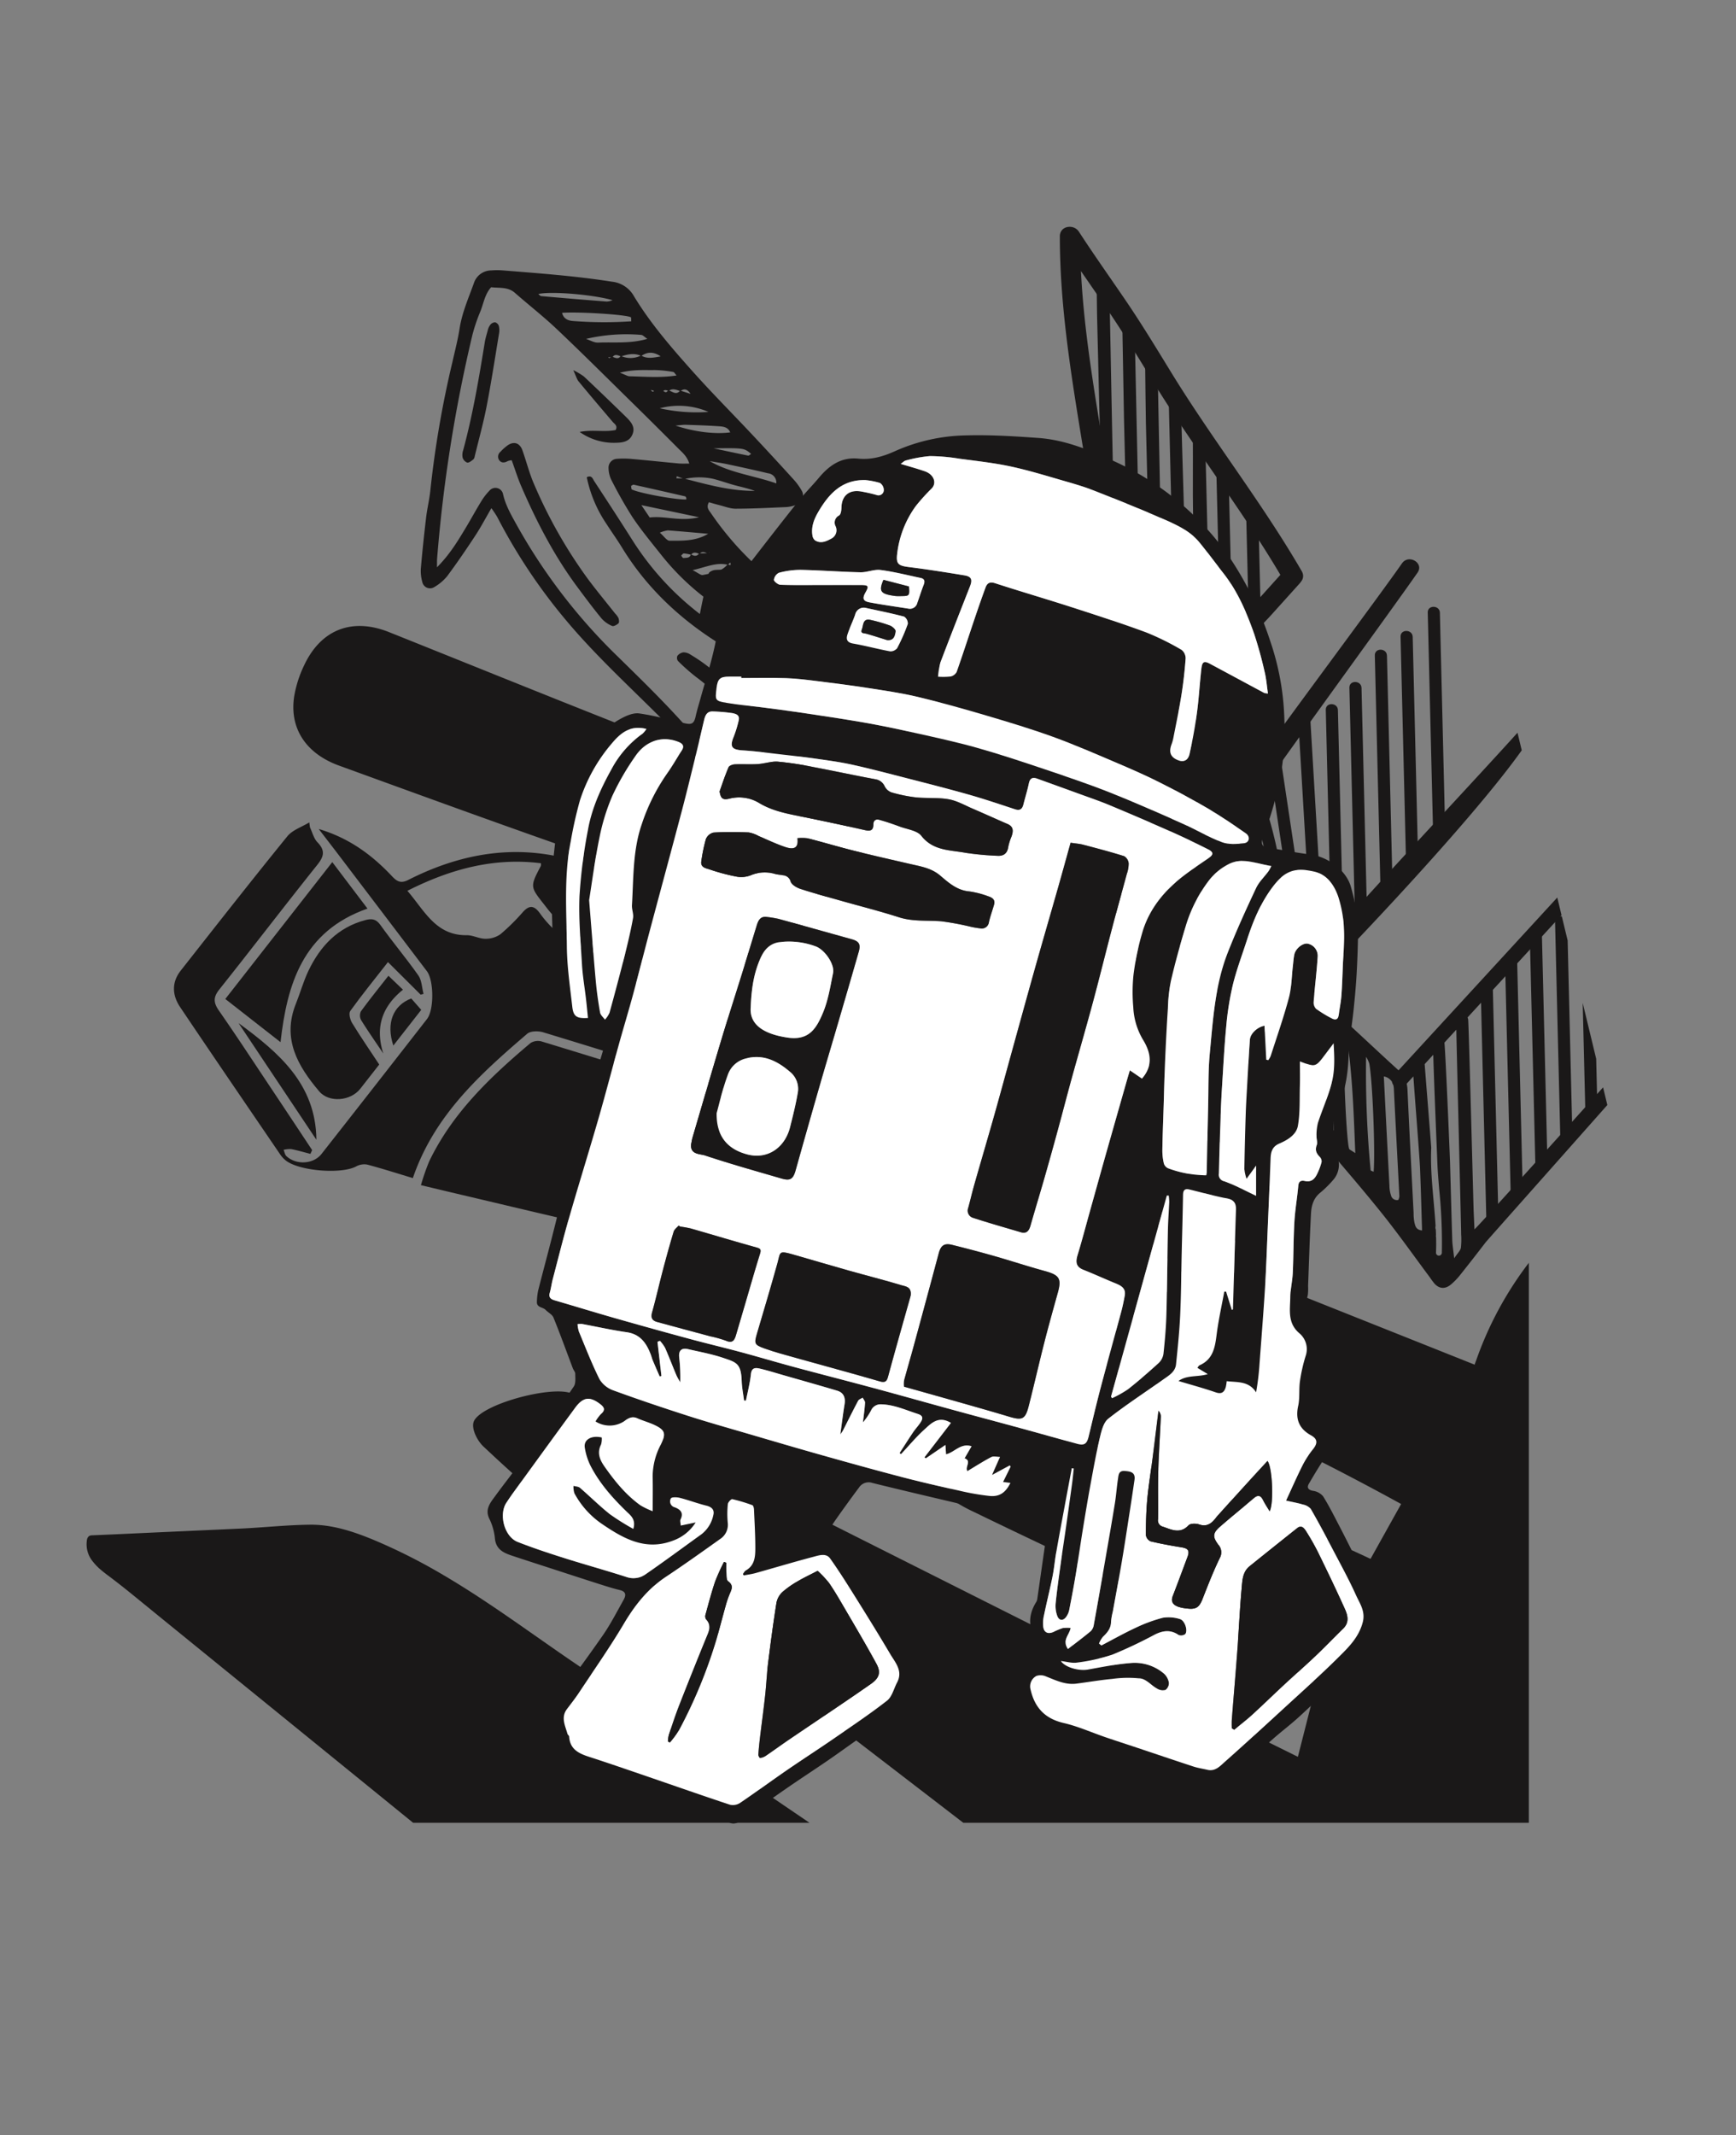 <svg xmlns="http://www.w3.org/2000/svg" xmlns:xlink="http://www.w3.org/1999/xlink" width="558.031" height="686.177" viewBox="0 0 558.031 686.177"><rect x="0" y="0" width="558.031" height="686.177" fill="#808080" stroke="none"/><defs><clipPath id="a"><rect width="558.031" height="686.177" fill="none"/></clipPath><clipPath id="b"><rect width="491.44" height="231.768" fill="none"/></clipPath><clipPath id="c"><rect width="174.743" height="438.087" transform="translate(0 41.001) rotate(-13.57)" fill="none"/></clipPath></defs><g transform="translate(0 0.004)"><g transform="translate(0 -0.004)"><g clip-path="url(#a)"><path d="M182.239,563.071c.784,1.626,1.23,3.579,2.421,4.81,2.523,2.607,2.121,4.51-.048,7.224-10.61,13.279-20.932,26.787-31.518,40.086-1.991,2.5-1.876,4.251-.124,6.77,5.726,8.233,11.22,16.628,16.785,24.973q6.614,9.919,13.186,19.866l-.553,1.216c-2.06-.528-4.1-1.133-6.186-1.545a8.324,8.324,0,0,0-2.439.249c.3.685.416,1.561.917,2.026,3.138,2.909,8.668,2.608,11.261-.692q17.015-21.651,33.925-43.385c2.32-2.982,2.207-12.414-.05-15.388q-14.257-18.792-28.529-37.571c-1.921-2.528-3.869-5.036-6.231-8.109,9.923,2.955,17.176,8.413,23.568,15.187,1.441,1.527,2.685,2.471,5.184,1.2,20.161-10.241,40.832-12.377,62.3-2.965,1.5-4.776,4.759-.682,7.707-1.623a16.184,16.184,0,0,0-2.814-1.56c-6.981-2-14.118-3.55-20.954-5.956-22.884-8.055-45.673-16.378-68.475-24.663-10.6-3.853-15.958-11.94-14.414-22.171a37.212,37.212,0,0,1,3.194-10.012c5.412-11.584,15.464-15.446,27.33-10.7,24.412,9.77,48.779,19.65,73.232,29.314,6.812,2.692,12.573,7.289,20.049,9.046,6.414,1.508,11.326,7.194,17.643,9.974,2.626,1.156,4.33,4.988,5.847,7.916,1.4,2.7,1.653,6,3.034,8.715,1.285,2.529,2.792,4.791,6.647,4.966,3.908.178,7.915,1.679,11.552,3.322,4,1.806,5.249,5.962,3.532,10.041a20.386,20.386,0,0,1-3.3,5.583c-8.229,9.312-17.968,16.469-29.911,20.368-4.117,1.344-8.123,1.143-11.724-1.256-3-2-5.725-4.4-8.974-6.945-2.7,6.551-7.2,3.923-11.625,2.159a45.083,45.083,0,0,0-5.784-1.925A34.6,34.6,0,0,1,258.247,588.8c-5.134-6.584-5.535-6.27-1.79-13.318a3.676,3.676,0,0,0,.042-.87c-15.216-1.912-29.175,1.9-42.941,8.853,5.5,6.346,9.1,14.392,19.068,14.27,1.981-.024,3.971,1.134,5.959,1.143a8.2,8.2,0,0,0,4.881-1.452,66.368,66.368,0,0,0,7.234-7.149c2.128-2.338,3.655-2.071,5.467.426a34.078,34.078,0,0,0,19.775,13.38c2.811.713,5.5,1.907,7.956,2.779l-2.433,6.852c2.553-.131,4.158-.26,5.766-.288,7.608-.128,14.876.62,20.028,7.33a4.761,4.761,0,0,0,2.922,1.583c9.082,1.138,15.388,12.152,11.727,20.64-2.127,4.932-2.616,5.171-7.573,3.631-19.032-5.914-38.05-11.877-57.12-17.667-1.561-.474-4.057-.461-5.14.467-15.09,12.939-29.865,26.191-36.761,46.387-4.927-1.484-9.779-3.046-14.7-4.349a5.5,5.5,0,0,0-3.577.625c-4.845,2.542-18.481,1.432-22.671-2.018a8.7,8.7,0,0,1-1.641-1.787c-10.762-15.793-21.553-31.567-32.217-47.426-2.569-3.82-2.783-7.953.209-11.755,11.351-14.426,22.668-28.881,34.243-43.126,1.668-2.053,4.679-3.014,7.069-4.481q.1.794.209,1.589m138.879,23.053a14.476,14.476,0,0,0-1.892,12.209c.893,3.119-1.13,4.726-4.232,3.755-4.261-1.332-8.5-2.722-12.78-4a29.363,29.363,0,0,0-3.934-.579c3.772,8.1,10.934,11.325,18.288,8.612a61.563,61.563,0,0,0,27.406-19.6c4.674-5.875,3.741-9.534-3.25-11.889a40.408,40.408,0,0,0-11.171-1.609c-.965-.039-2.72,1.825-2.906,3-1.069,6.786-.947,6.806-8.091,7.9l2.562,2.194" transform="translate(-82.606 -297.175)" fill="#1a1818"/><path d="M435.236,847.789c-20.842-6.453-41.014-12.724-61.22-18.886a4.489,4.489,0,0,0-3.613.49c-12.93,10.887-25.1,22.468-32.572,38.023a72.8,72.8,0,0,0-2.661,7.658c4.663,1.111,8.842,2.119,13.025,3.1,16.356,3.846,32.686,7.813,49.1,11.39,2.478.54,5.574-.255,7.984-1.33a21.721,21.721,0,0,0,6.336-5,128.4,128.4,0,0,0,21.817-29.8,35.873,35.873,0,0,0,1.8-5.651" transform="translate(-199.865 -494.181)" fill="#1a1818"/><path d="M259.87,778.51c-3-4.548-5.982-8.88-8.724-13.358-.646-1.055-1.145-3.078-.59-3.849,3.714-5.16,7.732-10.1,12.12-15.714l10.5,10.456.933-.232c-.523-2-.547-4.347-1.66-5.931-3.894-5.543-8.291-10.731-12.223-16.249-1.425-2-2.881-2.062-4.848-1.539-8.817,2.346-14.449,8.341-18.241,16.244-1.634,3.406-2.639,7.107-4.052,10.625-4.529,11.271.6,20.036,7.488,28.172,3.179,3.755,10.106,3.1,13.176-.8,2.013-2.555,4.009-5.124,6.124-7.829" transform="translate(-137.968 -436.387)" fill="#1a1818"/><path d="M179.4,730.324l17.754,13.88c2.106-18.593,7.118-35.625,27.949-42.931l-11.313-14.937L179.4,730.324" transform="translate(-106.979 -409.268)" fill="#1a1818"/><path d="M189.957,814.518,214.973,852c-.167-17.937-12.126-28.02-25.016-37.483" transform="translate(-113.273 -485.704)" fill="#1a1818"/><path d="M294.128,801.8c-2.607-8.228-.564-14.957,6.325-20.505l-4.676-4.484c-3.146,4.024-6.109,7.678-8.869,11.481a3.157,3.157,0,0,0,.12,2.82c2.26,3.629,4.715,7.137,7.1,10.688" transform="translate(-170.919 -463.219)" fill="#1a1818"/><path d="M311.825,810.034l8.972-11.476-3.222-3.661c-5.834,2.234-8.14,7.922-5.75,15.137" transform="translate(-185.389 -474.004)" fill="#1a1818"/></g></g><g transform="translate(0 354.036)"><g clip-path="url(#b)"><path d="M655.281,1172.7c-1.5.039-2.379,7.008-2.379,7.008a230.171,230.171,0,0,0-9.913,57.623,9.846,9.846,0,0,0-2.539,4.021c-2.34,6.788-4.965,13.437-7.8,19.987-3.508-4.164-7.171-8.226-10.909-12.271-.557-.6-1.128-1.19-1.693-1.786a127.649,127.649,0,0,0,1.861-14.576,4.286,4.286,0,0,0-.289-1.686c-1.034-2.991-4.841-6.532-7.84-8.857q-104.535-80.554-209.351-160.871c-8.586-6.627-16.567-13.907-24.393-21.25-2.028-1.905-3.82-5.6-3.187-7.775,1.65-5.7,25.794-12.171,31.807-9.149q73.09,36.812,146.233,73.57c28.1,14.061,56.325,27.916,85.729,42.481.406.206.817.4,1.223.6l6.066-23.846c-35.5-20.226-73.262-36.862-109.995-54.751a52.742,52.742,0,0,1-6.754-3.708c-.825-.563-1.7-1.328-1.681-2.328.017-1.074,1.039-1.819,1.953-2.385l13.989-8.652c3.942-2.438,7.989-4.919,12.527-5.856,5.221-1.078,10.633-.019,15.8,1.307,15.51,3.983,30.113,10.457,44.893,16.485,15.487,6.316,30.92,12.8,46.065,19.9.16.075.344.138.5.214,3.445-6.174,6.422-11.524,9.828-17.622l-1.225-.672a926.727,926.727,0,0,0-98.823-46.72,146.424,146.424,0,0,1,23.152-19.664c5.816-3.959,9.92-6.1,15.224-6.977a32.234,32.234,0,0,1,14.231.927l35.015,13.952q17.766,7.08,36.047,14.368c.168-.506.356-1.007.539-1.492a113.023,113.023,0,0,1,32.344-47.714q.036.446.084.845c-.441,2.656-.89,4.926-1.269,6.711-.532,2.509-1,4.418-1.4,6.011q-.747,3-1.571,5.98a31.911,31.911,0,0,0-5.181,4.049,32.852,32.852,0,0,0-4.047,4.942c-4.294,6.694,17.69,38.454,26.6,60.664,3.956,9.858,8.23,25.046,7.4,46.126-4.054,67.945-16.291,85.618-27.334,88.266-8.662,2.077-15.739-5.3-34.168-2.278-14.357,2.351-21.8,8.75-27.9,4.556-6.728-4.627-5.439-17.76-7.472-17.707" transform="translate(-224.641 -929.201)" fill="#1a1818"/><path d="M73.572,1228.423c.956.81,1.971,1.561,2.972,2.314,3.635,2.733,7.155,5.618,10.675,8.491q2.383,1.945,4.767,3.889l39.584,32.162,46.017,37.388,40.7,33.068,23.63,19.2,2.064,1.678,122.035-12.953-93.39-63.494q-23.348-15.873-46.695-31.747c-13.867-9.429-27.44-19.6-41.941-28.153a183.244,183.244,0,0,0-22.786-11.53c-6.455-2.68-13.346-4.967-20.414-4.9-7.446.071-15.019.912-22.485,1.251l-25.367,1.153q-6.112.277-12.224.566-3.025.138-6.05.268c-1.31.055-2.621.118-3.932.173a2.111,2.111,0,0,0-.982.2,1.836,1.836,0,0,0-.741,1.243,8.7,8.7,0,0,0,1.928,7.039,17.83,17.83,0,0,0,2.636,2.692" transform="translate(-41.054 -1077.86)" fill="#1a1818"/></g></g><g transform="translate(261.092 -0.004)"><g transform="translate(0 0)" clip-path="url(#c)"><path d="M919.549,756.792c-2.173,3.974-4.575,7.822-6.81,11.617-2.6.289-3.643-1.453-4.835-2.744-2.8-3.028-5.424-6.209-8.191-9.264-1.693-1.869-3.234-2.207-4.162-1.121-.871,1.022-.891,2.278.734,3.789a9.548,9.548,0,0,1,2.913,7.207c.092,2.973.886,5.947.267,9.176-2.156-1.527-1.434-3.61-1.712-5.334-.589-3.651-1.368-5.274-2.641-4.682-2.3,1.073-1.254,3.177-1.333,4.911-.037.819.339,1.782.026,2.444-1.8,3.806.364,6.262,2.745,8.668,2.465,2.489,4.935,4.973,7.451,7.411q5.325,5.16,10.725,10.241c2.4,2.26,4.086,2.271,6.386-.022a20.558,20.558,0,0,0,2.709-3.378q7.26-11.184,14.427-22.426c3.776-5.929,7.476-11.906,11.244-17.839a20.881,20.881,0,0,1,2.267-2.934,2.145,2.145,0,0,1,2.818-.325A5.344,5.344,0,0,1,956,753.345c6.917,8.18,13.966,16.255,20.667,24.608,5.413,6.749,10.4,13.837,15.576,20.775a23.646,23.646,0,0,0,1.476,1.985c1.617,1.745,3.542,1.8,5.435.119a21.741,21.741,0,0,0,2.593-2.666q4.254-5.333,8.4-10.75c.625-.813,80.157-90.161,80.383-91.112a4.186,4.186,0,0,0-.4-2.782c-.2-.35-1.468-.283-2.181-.111-.738.177-80.217,89.181-81.4,89.834-.105-2.358-.18-4.147-.266-5.936-.05-1.026-1.575-60.52-1.76-61.522-.2-1.062-.862-2.03-2.012-1.98a1.965,1.965,0,0,0-1.841,2.12c-.025,3.507,1.586,65.462,1.6,68.969a23.621,23.621,0,0,1-.09,4.314c-.154.846-.972,1.573-2.151,3.342-.3-2.767-.57-4.3-.618-5.848-.271-8.452-.481-16.9-.728-25.357-.03-1.025-1.543-38.273-1.9-39.191a2.4,2.4,0,0,0-1.76-1.324,2.257,2.257,0,0,0-1.772,1.277c-.26,1.568,1.375,39.346,1.42,40.95.132,2.462.346,4.924.543,7.377a166.725,166.725,0,0,1,.848,20.382.94.94,0,0,1-1.878-.04c.069-1.642.07-3.287.03-4.937a1.636,1.636,0,0,1-.026-.767c-.019-.582-.041-1.163-.069-1.745a1.823,1.823,0,0,1-.067-1.156c-.5-8.377-1.784-16.818-1.4-25.141-.182-2.81-1.913-24.038-2.1-26.846-.081-1.193-.04-2.608-1.693-2.875-1.193-.193-2.249,1.206-2.164,3.14.212,4.944,2.157,28.3,2.361,33.239.273,6.567.435,13.138.651,19.915-2.011-.192-2.174-1.5-2.446-2.514a14.918,14.918,0,0,1-.273-3.07c-.671-13.18-1.372-26.359-1.966-39.543a12.528,12.528,0,0,0-.254-2.05c11.119-12.09,63.56-69.175,74.679-81.265,2.121-2.306-1.253-5.782-3.388-3.462-10.865,11.814-63.052,68.623-73.916,80.436-9.53-8.629-18.723-17.636-28.549-25.836-3.536-2.951-5.769-2.6-7.914,1.319-8.911,16.288-17.227,32.884-26.135,49.174m11.9-9.627c.212,5.533-.195,11.175,1.283,16.559.418,1.522-1.993,2.105-2.41.582-1.534-5.588-1.126-11.452-1.346-17.193-.061-1.581,2.413-1.525,2.474.052m10.687-19.49c0,.075,0,.15,0,.227.3,6.591.674,13.178,1.018,19.768.1,1.853.3,3.711.23,5.558a15.149,15.149,0,0,1-1.087,3.393c-1.66-1.98-1.224-3.831-1.394-5.488-.169-1.639-.208-3.293-.264-4.942-.061-1.855-.046-3.714-.126-5.568-.072-1.648-.161-3.3-.364-4.935-.135-1.09-.323-2.179-.522-3.3q1.247-2.339,2.508-4.711m37.089,41.63q-.927-17.589-1.806-35.206a3.89,3.89,0,0,1,2.62,1.729,2.653,2.653,0,0,0,.418,1.017,5.936,5.936,0,0,1,.187,1.224c.56,11.533,1.19,23.06,1.771,34.592a3.62,3.62,0,0,1-.347,1.134,1.956,1.956,0,0,1-2.347-1.477,9.995,9.995,0,0,1-.5-3.012m-6.047-5.084a332.215,332.215,0,0,1-1.46-36.422,9.278,9.278,0,0,1,1.018,2.127c1.071,5.475,1.961,28.537,1.406,34.809-.334-.171-.943-.313-.964-.515m-6.924-6.89c-.87-3.026-1.848-25.286-1.585-33.352q.652.509,1.323.989c1.423,10.924,1.787,21.962,2.257,33.779-1.366-.948-1.908-1.116-1.995-1.417m-7.207-13.067c-.511-7.4-.989-14.809-1.484-22.213a4.349,4.349,0,0,0-.221-1.818c-.38-.637-1.02-1.43-1.654-1.536a1.655,1.655,0,0,0-1.927,1.859c.037,2.883.173,5.764.318,8.642.229,4.529.516,9.054.731,13.583a14.879,14.879,0,0,1-.266,2.379c-1.712-.427-1.327-1.654-1.384-2.531-.291-4.526-.464-9.059-.721-13.588-.082-1.437-.243-2.875-.459-4.3-.284-1.861-1.608-3.167-2.655-2.678-1.375.641-1.4,1.934-1.324,3.165.366,5.968.819,11.931,1.141,17.9a6.5,6.5,0,0,1-1.271,4.175,7.185,7.185,0,0,1-.732-1.921c-.337-4.523-.591-9.053-.88-13.58a21.459,21.459,0,0,0-.39-4.3,3.932,3.932,0,0,0-1.841-2.13.793.793,0,0,0-.642-.047c2.271-4.273,4.614-8.685,7.125-13.411,3.429,2.953,6.454,5.589,9.43,8.127.048,1.03.163,2.067.205,3.1.374,9.194.743,18.389,1.146,28.36-.969-.97-1.6-1.3-1.662-1.716-.285-1.827-.455-3.676-.582-5.523M935.6,763.654c-1.29-7.661-.974-15.419-1.051-23.161a2.873,2.873,0,0,0,.719-.52c.388-.4.689-.954,1.066-1.286a.435.435,0,0,1,.225.484,101.614,101.614,0,0,0,.87,24.041c.2,1.176-1.629,1.629-1.829.442m-13.407,22.523a5.292,5.292,0,0,1-.824-1.551q-1.041-7.907-1.958-15.83a12.631,12.631,0,0,1,.011-3.046c.124-.951.74-1.359,1.99-.706.624,6.7,1.832,13.52,1.683,20.469,0,.205-.528.4-.9.664m-5.912,6.842c-.779-6.792-1.533-13.587-2.595-20.34-.243-1.55,2.165-2.148,2.411-.582,1.061,6.753,1.815,13.548,2.595,20.341.178,1.55-2.231,2.155-2.411.581m-7.23-16.557c-.31-1.544,2.1-2.136,2.411-.581.849,4.232.545,8.556,1.113,12.818.207,1.551-2.2,2.152-2.411.581-.567-4.258-.266-8.6-1.113-12.818m-2.182,4.415a1.241,1.241,0,0,1-2.41.581c-1.195-4.511-1.258-9.209-1.537-13.846-.1-1.577,2.379-1.519,2.474.053.267,4.432.331,8.9,1.473,13.213m18.8-25.592c.048-.061.095-.119.145-.186.011.108.022.21.034.317a1.1,1.1,0,0,1,.327.645c1.092,6.588,2.647,13.526,2.551,20.235a1.239,1.239,0,0,1-2.475-.053c.094-6.478-1.432-13.233-2.487-19.6a1.324,1.324,0,0,1,1.905-1.357" transform="translate(-793.68 -388.157)" fill="#1a1818"/><path d="M901.08,499.148q-3.738,27.9-7.478,55.8c-1.955-1.14-4.122-2.321-6.37-1.946s-4.112,3.2-2.7,4.961c.808,1.011,2.247,1.21,3.423,1.764,3.177,1.5,4.2,5.408,4.87,8.844q3.105,15.935,6.211,31.868c-1.986-1.563-2.6-4.256-3.082-6.735q-2.628-13.437-5.257-26.873a8.27,8.27,0,0,0-1.369-3.7,2.884,2.884,0,0,0-3.552-.916c-1.468.886-1.326,3.008-1,4.673q2.637,13.35,5.272,26.7a3.324,3.324,0,0,1,0,1.909c-.393.944-1.533,1.338-2.16,2.149a3.167,3.167,0,0,0,.055,3.526,9.253,9.253,0,0,0,2.745,2.513c3.333,2.309,6.638,4.668,10,6.931,3.027,2.035,5.323-.689,6.634-3.45l24.347-51.25,25.907,17.759c17.307-17.972,71.279-75.422,65.78-82.559-.085,2.05-66.259,71.633-66.344,73.684-2.366-.317-16.32-11.12-17.2-13.321a24.826,24.826,0,0,1-1.2-6.987c-.724-7.927-7.055-31.327-12.62-37.006.711,8.358,14.639,48.991,6.212,40.313l-6.223-27.927c-.326-1.462-.974-3.227-2.474-3.382a2.577,2.577,0,0,0-2.5,2.381,7.784,7.784,0,0,0,.781,3.673,77.156,77.156,0,0,1,4.671,19.606c.142,1.366-.189,3.264-1.572,3.314l-7.074-31.9a6.948,6.948,0,0,0-1.594-3.639c-.968-.933-2.8-1.106-3.571.008-.625.9-.3,2.108.046,3.137,4.459,13.464,7.056,27.471,9.639,41.427.354,1.908.331,4.491-1.532,5.1q-4.844-19.736-9.687-39.472c-1.226-.83-3.032.151-3.59,1.529a7.467,7.467,0,0,0,.068,4.371q3.977,18.164,7.955,36.328c.617,2.821,1.236,5.752.585,8.577a177.281,177.281,0,0,1-5.584-25.575c-.324-2.282-.633-4.654-1.875-6.592s-3.722-3.3-5.909-2.5q2.239-16.776,4.478-33.553c7.356,3.715,14.769,7.31,22.039,11.181,2.057,1.1,4.845,3.616,6.738.891,6.937-9.991,39.879-55.252,46.815-65.242,2.153-3.1-2.868-6.054-5.013-2.965-6.926,9.974-38.928,52.866-45.853,62.84-8.131-5.38-11.3-6.447-13.686-8.359a46.991,46.991,0,0,0-10.76-5.934l-.346-.151a5.1,5.1,0,0,0-3.388-.61c-1.875.551-2.453,2.869-2.711,4.791M897.7,563.229l1.6-.455c.819,3.724,1.66,7.442,2.446,11.173.757,3.6,1.571,7.185,2.148,10.812.573,3.6,2.349,7.129.72,10.969-2.551-10.8-5.22-21.548-6.912-32.5m4.4-22.54,1.22.032q4.055,19.682,8.095,39.365c.32,1.573.681,3.255-1.4,4.6a14.182,14.182,0,0,1-.822-2.131c-2.441-11.753-4.927-23.5-7.209-35.284-.407-2.1.058-4.38.12-6.577" transform="translate(-788.255 -265.513)" fill="#1a1818"/><path d="M1182.985,785.767q.785,32.35,1.569,64.7.112,4.615.224,9.231c.061,2.5-3.844,2.411-3.9-.083q-.784-32.349-1.569-64.7-.112-4.615-.224-9.231c-.061-2.5,3.843-2.411,3.9.082" transform="translate(-964.191 -467.419)" fill="#1a1818"/><path d="M1202.309,762.377q.785,32.35,1.569,64.7l.224,9.231c.06,2.5-3.844,2.41-3.9-.084q-.783-32.349-1.568-64.7-.112-4.615-.224-9.231c-.06-2.5,3.843-2.411,3.9.082" transform="translate(-975.714 -453.471)" fill="#1a1818"/><path d="M1222.034,742.414q.783,32.351,1.568,64.7.112,4.615.224,9.232c.061,2.5-3.843,2.41-3.9-.083q-.784-32.35-1.568-64.7-.113-4.615-.224-9.231c-.061-2.5,3.843-2.411,3.9.082" transform="translate(-987.475 -441.567)" fill="#1a1818"/><path d="M1242.158,731.349l1.568,64.7q.037,1.482.072,2.963a4.737,4.737,0,0,0-1.439,1,19.717,19.717,0,0,1-2.387,2.1q-.749-30.805-1.494-61.609-.112-4.617-.224-9.232c-.061-2.5,3.843-2.411,3.9.082" transform="translate(-999.476 -434.969)" fill="#1a1818"/><path d="M1262.059,709.037l1.568,64.7q.036,1.481.071,2.963a4.733,4.733,0,0,0-1.438,1,19.7,19.7,0,0,1-2.388,2.1q-.747-30.8-1.494-61.609-.112-4.616-.223-9.232c-.062-2.5,3.843-2.411,3.9.083" transform="translate(-1011.343 -421.663)" fill="#1a1818"/><path d="M914.3,287.985q.762,1.075,1.556,2.123c.468,22.344,1,53.149,1.436,70.952q.111,4.615.223,9.231c.061,2.5-3.842,2.412-3.9-.083q-.784-32.35-1.569-64.7c-.052-2.135-.176-13.456-.274-21.22.828,1.243,1.666,2.479,2.531,3.7" transform="translate(-804.792 -169.523)" fill="#1a1818"/><path d="M877.447,233.373c.407,20.571.843,44.673,1.2,59.614q.113,4.616.224,9.232c.061,2.5-3.843,2.411-3.9-.083q-.785-32.351-1.57-64.7c-.029-1.24-.084-5.581-.144-10.523a75.078,75.078,0,0,0,4.187,6.461" transform="translate(-781.826 -135.309)" fill="#1a1818"/><path d="M897.69,262.844c.537,24.088,1.3,62.154,1.744,80.637q.112,4.616.223,9.231c.061,2.5-3.843,2.411-3.9-.083q-.784-32.351-1.569-64.7c-.059-2.456-.388-21.9-.556-31.221,1.39,2.021,2.729,4.076,4.062,6.136" transform="translate(-793.972 -153.076)" fill="#1a1818"/><path d="M972.356,370.957q.521,21.472,1.041,42.944.112,4.615.224,9.232c.06,2.5-3.843,2.41-3.9-.084q-.711-29.333-1.423-58.668c1.3,2.225,2.633,4.43,4.062,6.576" transform="translate(-838.496 -217.283)" fill="#1a1818"/><path d="M996.068,404.061q.275,11.367.551,22.733.111,4.616.223,9.231c.061,2.5-3.843,2.411-3.9-.084q-.441-18.146-.88-36.294a36.748,36.748,0,0,0,4.009,4.413" transform="translate(-852.667 -238.313)" fill="#1a1818"/><path d="M934.441,314.368c.456,18.786.983,32.78,1.438,51.567.075,3.077.279,6.152.224,9.23-.108,5.941-3.915,7.2-3.976,4.709q-.784-32.349-1.568-64.7-.068-2.834-.138-5.667c1.331,1.63,2.679,3.242,4.019,4.861" transform="translate(-815.913 -184.561)" fill="#1a1818"/><path d="M953.652,339.759q.408,16.794.815,33.587c.075,3.077-.088,6.172.224,9.231.585,5.74-2.817,10.189-3.9-.083-1.729-16.337-.8-32.871-1.2-49.307,1.427,2.142,2.76,4.346,4.06,6.571" transform="translate(-827.344 -198.682)" fill="#1a1818"/><path d="M1059.576,562.5q.784,32.351,1.568,64.7.112,4.616.224,9.231c.06,2.5-3.843,2.411-3.9-.083q-.784-32.349-1.568-64.7-.112-4.615-.224-9.231c-.06-2.5,3.843-2.411,3.9.082" transform="translate(-890.6 -334.28)" fill="#1a1818"/><path d="M1078.377,544.864q.785,32.351,1.568,64.7.113,4.616.224,9.231c.061,2.5-3.843,2.411-3.9-.083q-.783-32.35-1.568-64.7-.112-4.615-.224-9.232c-.061-2.5,3.842-2.41,3.9.083" transform="translate(-901.812 -323.766)" fill="#1a1818"/><path d="M1098.624,519.143q.784,32.35,1.569,64.7.112,4.616.224,9.232c.061,2.5-3.844,2.411-3.9-.084q-.784-32.349-1.569-64.7-.111-4.615-.224-9.231c-.06-2.5,3.844-2.411,3.9.083" transform="translate(-913.885 -308.428)" fill="#1a1818"/><path d="M1119.126,504.224q.786,32.35,1.568,64.7.113,4.616.224,9.23c.061,2.5-3.843,2.412-3.9-.082q-.783-32.35-1.568-64.7-.111-4.616-.223-9.231c-.061-2.5,3.843-2.411,3.9.083" transform="translate(-926.11 -299.532)" fill="#1a1818"/><path d="M1140.774,485.028l1.568,64.7q.065,2.61.127,5.219a3.952,3.952,0,0,0-1.814,1.237,13.805,13.805,0,0,1-1.332,1.371l-.277.222c-.133.089-.268.174-.4.261q-.775-31.931-1.548-63.863-.111-4.616-.223-9.232c-.061-2.5,3.843-2.41,3.9.083" transform="translate(-939.02 -288.085)" fill="#1a1818"/><path d="M1037.553,568.914q1.774,29.951,3.547,59.9.251,4.242.5,8.482c.147,2.49-3.757,2.4-3.9-.082q-1.774-29.952-3.547-59.9-.251-4.241-.5-8.483c-.148-2.489,3.756-2.4,3.9.084" transform="translate(-877.466 -338.111)" fill="#1a1818"/><path d="M1013.052,594.715q3.823,25.428,7.645,50.856c.368,2.448-3.432,3.391-3.8.918l-7.645-50.857c-.368-2.447,3.432-3.392,3.8-.917" transform="translate(-862.902 -353.767)" fill="#1a1818"/><path d="M915.947,294.363c-12.816-22.087-28.679-42.2-42.011-63.957-4.785-7.809-9.5-15.578-14.657-23.154-4.991-7.331-10.137-14.565-14.97-22l6.112-1.5c-.009,21.084,3.3,41.844,6.665,62.57,3.289,20.261,7.147,40.436,10.25,60.725l-2.247-2.345c10.5,3.061,20.751,6.893,31.252,9.954q-1.59.4-3.181.8c4.518-5.238,9.745-9.826,14.381-14.972l9.006-10c2.813-3.122,7.31,1.514,4.518,4.615l-9.007,10c-4.635,5.147-9.863,9.735-14.381,14.972a3.235,3.235,0,0,1-3.182.8c-10.5-3.062-20.75-6.893-31.252-9.955A3.167,3.167,0,0,1,861,308.571c-3.158-20.648-7.075-41.184-10.426-61.8-3.4-20.908-6.665-41.894-6.656-63.159,0-3.411,4.468-4.034,6.112-1.5,4.834,7.437,9.979,14.671,14.97,22,5.158,7.577,9.873,15.345,14.658,23.154,13.332,21.759,29.195,41.869,42.01,63.958,2.084,3.592-3.634,6.735-5.718,3.143" transform="translate(-764.327 -107.667)" fill="#1a1818"/></g></g><g transform="translate(0 -0.004)"><g clip-path="url(#a)"><path d="M442.281,402.3a118.44,118.44,0,0,0-13.341-24.535c-5.274-7.4-11.762-13.844-18.215-20.245-4.6-4.563-9.279-9.06-13.868-13.643-5.357-5.351-10.592-10.817-15.437-16.64a179.607,179.607,0,0,1-21.809-32.821,33.225,33.225,0,0,0-1.886-2.834c-1.892,3.25-3.4,6.119-5.166,8.811-2.912,4.428-5.9,8.813-9.062,13.063a15.155,15.155,0,0,1-4.154,3.494,2.534,2.534,0,0,1-3.827-1.674,12.84,12.84,0,0,1-.473-4.207c.469-5.48,1.044-10.954,1.692-16.416.36-3.036,1.107-6.031,1.4-9.07a327,327,0,0,1,7.073-41.011c.81-3.586,1.744-7.158,2.308-10.784.8-5.117,2.882-9.784,4.606-14.585a5.882,5.882,0,0,1,5.564-4.037,22.664,22.664,0,0,1,3.649-.01c11.722.94,23.45,1.788,35.084,3.624a9.2,9.2,0,0,1,7.174,4.741c5.3,8.713,11.967,16.42,18.728,23.991,6.219,6.965,12.819,13.584,19.212,20.392q6.671,7.1,13.221,14.321a19.62,19.62,0,0,1,2.835,3.927,3.144,3.144,0,0,1-1.975,4.4,11.352,11.352,0,0,1-2.967.663c-5.471.245-10.945.521-16.417.533-1.774,0-3.55-.74-5.317-1.175-1.118-.275-2.219-.614-3.258-.9-.978,1.679.041,2.617.67,3.546A97.6,97.6,0,0,0,453.5,318.562c13.4,9.391,27.981,16.3,43.324,21.831,8.194,2.954,16.124,6.63,24.217,9.872,9.955,3.988,19.5,8.858,29.12,13.549-.675,2.209-1.3,4.427-1.839,6.661-12.483-4.922-25.006-9.735-37.9-13.52-3.112-.914-6.134-2.123-9.229-3.1-5.8-1.83-11.563-3.822-17.45-5.322-8.519-2.17-16.44-5.809-24.285-9.571-8.218-3.941-16.32-8.169-24.233-12.7a79.481,79.481,0,0,1-22.941-19.728c-3.156-3.978-6.417-7.9-9.236-12.112a137.4,137.4,0,0,1-6.893-12.2,9.133,9.133,0,0,1-.767-3.525,2.828,2.828,0,0,1,2.521-2.968,27.843,27.843,0,0,1,4.847.022c5.05.44,10.09.982,15.138,1.452.978.091,1.971.034,3.439.05-.7-2.387-2.284-3.608-3.607-4.939q-7.943-7.989-15.991-15.873c-7.674-7.538-15.291-15.138-23.106-22.527-4.27-4.038-8.929-7.658-13.346-11.542-2.233-1.964-4.94-1.49-7.636-1.8-1.989,2.165-2.4,5.091-3.435,7.709a55.267,55.267,0,0,0-2.567,7.541,472.694,472.694,0,0,0-11.363,71.921c-.058.736-.025,1.478-.042,2.834,4.074-4.084,6.693-8.443,9.31-12.8,1.683-2.8,3.239-5.677,4.947-8.461a19.334,19.334,0,0,1,2.617-3.376,2.5,2.5,0,0,1,4.338,1.017c.8,3.674,2.653,6.819,4.417,10.02a182.5,182.5,0,0,0,32.579,42.384c16.779,16.423,34.2,33.4,44.285,55,1.468,3.143,2.758,6.359,3.915,9.623q-2.18-.849-4.361-1.694m-22.834-94.689c.886-.108,1.992.1,2.373-1.08a13.976,13.976,0,0,0-2.218-.4c-.287-.011-.6.45-.894.7.248.276.526.81.739.784m11.709,8.94a1.018,1.018,0,0,0,1.436-.651c-.708-.3-1.217-.148-1.436.651m-.771.607.56-.528-.7-.124Zm50.869,22.006-4.454,1.76c1.931.43,3.785.7,4.454-1.76m-7.281-2.032c-2.389-.1-2.46-.04-4.546,1.683,1.99.32,3.3-.6,4.546-1.683m.727-.766-.358.594c.356.017.884.191.358-.594m17.393,9.129c1.419.438,2.9,1.056,3.568-1.241l-3.568,1.241m27.257,9.016-.262.511a2.4,2.4,0,0,0,.521.086c.054,0,.1-.179.153-.276l-.412-.321m-7.906-3.42a12.76,12.76,0,0,0-1.93.036c.064.182.082.479.2.526.633.254,1.291.445,2.253.761-.29-.764-.376-1.306-.523-1.323m-7.047-3.73c-1.953-.125-3.246-.336-3.686,1.6,1.419.77,2.508.524,3.686-1.6m-43.258-13.155c3.027,2.415,5,.134,7.083-.967-2.536-1.444-4.533-.1-7.083.967m-.435-5.54a6.54,6.54,0,0,0-1.806.13c-1.49.569-2.935,1.257-4.4,1.9,3.119.961,4.671.259,6.2-2.028m-5.924-3.331c-4.111.186-4.111.186-7.392,2.779,3.267.653,5.271-1.269,7.392-2.779m-5.4-3.67c-3.144-.74-5.515.628-7.861,2.068l.492,1.14c1.847-.7,3.707-1.364,5.535-2.11a13.556,13.556,0,0,0,1.834-1.1m-5.985-4.5a18.3,18.3,0,0,0-8.662,3.242c3.817.325,3.817.325,8.662-3.242m-9.23-1.971a.954.954,0,0,0-1.429.641.985.985,0,0,0,1.429-.641m1.555-.742a1.008,1.008,0,0,0-1.409.675c.7.251,1.2.086,1.409-.675m1.535-.711-1.3.667c.668.225,1.142.081,1.3-.667m1.025-.5-.8.385c.367.268.741.565.8-.385m-4.7-3.5c-3.59-.805-6.78.754-11.173,1.763,1.768.868,2.639,1.7,3.308,1.554,2.8-.605,5.795-.92,7.865-3.317m-11.607-3.278c.882.493,1.734.7,2.467-.237-.859-.339-1.714-.649-2.467.237m12.539,2.586-.664.631c.484.172,1.072.5.664-.631m-9.727-2.951,2.207-.044c-.739-.346-1.478-.641-2.207.044m3.113-.488-.212.278a.961.961,0,0,0,.09-.044c.064-.04.083-.153.123-.234m-.478-5.791c-4.33-.377-8.657-.786-12.992-1.1a9.561,9.561,0,0,0-2.553.746c1.364,1.173,2.238,2.573,3.121,2.574,4.141,0,8.345.2,12.424-2.221m-2.938-5.318-18.549-3.9,2.687,3.974c5.053-.6,9.775,1.406,15.862-.077m-4.458-6.708q-8.268-1.908-16.552-3.748c-.245-.055-.574.264-.855.4.1.431.075,1.054.288,1.151,2.865,1.293,14.418,3.353,17.455,3.182a1.438,1.438,0,0,0,.006-.5c-.067-.184-.195-.451-.343-.486m-2.71-6.474q-.056.33-.113.66l2.008.063Zm25.085,4.714c-2.088-.788-4.25-1.229-6.376-1.8-2.349-.635-4.642-1.477-7-2.073a21.3,21.3,0,0,0-8.986,0c7.343,1.906,14.666,3.93,22.362,3.871m4.247-5.655c-4.333-1.041-8.689-1.987-13.049-2.915-1.882-.4-3.792-.665-5.69-.991,6.634,3.842,14.136,4.61,21.4,7.158a2.979,2.979,0,0,0-2.656-3.252m-47.415-37.611c-.872-.317-1.758-.781-2.509.195.87.323,1.757.83,2.509-.195m-3.632.593a4.385,4.385,0,0,0,.585-.269l-.936-.017c.119.1.276.312.351.286m33.545,29c3.7.787,7.39,1.589,11.1,2.328.277.055.646-.35.971-.544-2.286-1.9-2.286-1.9-12.068-1.784m1.355-7.119c-3.436-.233-6.883-.333-10.326-.449-.753-.025-1.513.111-3.264.254,6.21,2.081,12.774,2.816,17.583,2.186-.765-1.848-2.461-1.887-3.993-1.991m-18.661-5.758a53.437,53.437,0,0,0,15.644,1.165,23.978,23.978,0,0,0-15.644-1.165m-1.873-5.621-.942-.284a1.407,1.407,0,0,0,.272.441.864.864,0,0,0,.5.12c.056,0,.113-.178.17-.277m4.515-.024a3.523,3.523,0,0,0-.847-.2c-.224-.013-.461.178-.692.277.3.146.61.438.882.4.236-.033.444-.27.658-.473m3.816.072c-1.133-.363-2.263-.9-3.418-.124,1.129.418,2.243,1.446,3.418.124m.324-.056,3.11.986c-1.1-1.677-2.071-1.658-3.11-.986m-2.454-6.048a37.96,37.96,0,0,0-5.949-.61c-3.311.069-6.684-.276-11.19.847,1.8.687,2.45,1.14,3.109,1.154,4.952.107,9.921.547,15.117-.259-.548-.591-.785-1.09-1.086-1.132m-16.58-5.046a7.524,7.524,0,0,0,6.109-.183c-2.055-.882-4.085-.478-6.109.183m6.409-.162c1.838,1.034,3.766.641,6.146.2-2.312-1.551-4.215-1.47-6.146-.2m-.1-6.7a56.821,56.821,0,0,0-17.754,1.288c1.291.419,2.6,1.242,3.872,1.187,5.109-.22,10.313.417,15.829-1.208-.972-.653-1.436-1.222-1.947-1.267m-25.462-7.09c.492,1.969,2,2.532,3.616,2.63a129.259,129.259,0,0,0,18.631.092c-.061-.578.021-1.234-.163-1.321-1.863-.878-16.94-1.8-22.083-1.4m-6.707-5.378c7.023.621,14.047,1.22,21.077,1.753a5.274,5.274,0,0,0,1.866-.451c-6.359-1.8-19.51-2.912-23.87-1.985.308.236.6.654.927.683" transform="translate(-199.772 -128.257)" fill="#1a1818"/><path d="M607.019,600.537q-3.7-8.189-7.915-16.147A177.833,177.833,0,0,0,561.325,535.4c-2.406-2.175-4.686-4.5-6.95-6.822a56.746,56.746,0,0,0-11.028-8.555,4.03,4.03,0,0,0-2.242-.691,3.081,3.081,0,0,0-1.907,1.111,1.7,1.7,0,0,0,.168,1.651,62.741,62.741,0,0,0,5.906,5.214c8.291,6.116,14.467,14.239,20.485,22.382,7.409,10.025,12.594,21.34,16.965,33.035q1.775,4.751,3.225,9.579,10.535,4.121,21.071,8.237" transform="translate(-321.443 -309.676)" fill="#1a1818"/><path d="M586.947,650.748l.057-.3,0,0-.06.3" transform="translate(-350.002 -387.868)" fill="#1a1818"/><path d="M525.571,439.069c-2.289,1.148-4.024.3-5.588-.486-3.61-1.818-7.215-3.688-10.629-5.845-12.5-7.9-23.018-17.852-30.81-30.578-1.591-2.6-3.374-5.074-5.019-7.639a41.7,41.7,0,0,1-6.3-14.959c1.6-.794,1.917.52,2.375,1.219,4.227,6.455,8.443,12.918,12.568,19.439a91.522,91.522,0,0,0,26.723,27.08c4.87,3.278,9.865,6.368,14.758,9.612a11.75,11.75,0,0,1,1.921,2.156" transform="translate(-278.612 -226.189)" fill="#1a1818"/><path d="M400.969,358.245a5.088,5.088,0,0,0-1.3.278c-.992.57-1.985.656-2.708-.265a2,2,0,0,1,.388-2.73,14.908,14.908,0,0,1,2.257-2.033c2.033-1.436,3.935-.857,4.8,1.538,1.3,3.622,2.216,7.41,3.759,10.919a154.263,154.263,0,0,0,17.4,30.59c2.785,3.723,5.755,7.306,8.639,10.954a5.9,5.9,0,0,1,1.071,1.452c.189.523.3,1.427.014,1.7-.527.493-1.565,1.07-2.047.852a9.4,9.4,0,0,1-3.376-2.382c-2.7-3.28-5.24-6.688-7.775-10.1-7.415-9.974-13.1-20.942-18.022-32.326-1.194-2.76-2.085-5.654-3.1-8.446" transform="translate(-236.481 -210.328)" fill="#1a1818"/><path d="M751.866,588.7a13.47,13.47,0,0,1-2.852-.195c-2.919-.826-5.863-1.623-8.684-2.722-11.7-4.559-23.68-8.239-35.705-11.824-5.2-1.551-10.486-3.027-16.217-6.094,1.972-.222,3.074-.6,4.071-.417,7.158,1.322,14.233,2.923,21.25,4.954a283.754,283.754,0,0,1,27.565,9.385c2.995,1.211,5.9,2.643,8.8,4.073a13.891,13.891,0,0,1,2.291,1.788l-.522,1.051" transform="translate(-410.505 -338.347)" fill="#1a1818"/><path d="M376.454,258.629a4.9,4.9,0,0,1,.753-1.353,2.077,2.077,0,0,1,1.474-.7,1.834,1.834,0,0,1,1.178,1.131,5.67,5.67,0,0,1,.09,2.39c-1.289,7.815-2.488,15.649-3.992,23.425-1.041,5.382-2.517,10.681-3.812,16.014a2.048,2.048,0,0,1-.463,1.1c-.6.459-1.385,1.128-1.979,1.031a2.513,2.513,0,0,1-1.477-1.619,4.661,4.661,0,0,1,.189-2.383c3.085-11.4,5.049-23.01,6.932-34.642.226-1.4.688-2.762,1.1-4.392" transform="translate(-219.523 -152.992)" fill="#1a1818"/><path d="M458.518,314.534c4.16-.831,8,.145,11.591-.625.709-1.408-.341-1.889-.963-2.618-3.676-4.307-7.343-8.622-10.947-12.99-.573-.695-.81-1.671-1.72-3.632a23.542,23.542,0,0,1,3.418,2.037q6.613,6.246,13.122,12.6c1.747,1.707,3.722,3.54,2.351,6.31-1.163,2.349-3.626,2.374-5.851,2.412a19.071,19.071,0,0,1-11-3.5" transform="translate(-272.203 -175.713)" fill="#1a1818"/><path d="M501.713,704.01a41.854,41.854,0,0,1,3.886,5.818c3.349,5.322,6.615,10.7,10.026,15.98,3.131,4.85,6.4,9.608,9.624,14.4a6.566,6.566,0,0,1,.8,6.684c-2.481,5.47-5.561,10.319-11,13.594-6.043,3.639-11.669,7.969-17.5,11.96-4.4,3.012-8.875,5.92-13.262,8.953-5.213,3.6-10.344,7.327-15.579,10.9a3.117,3.117,0,0,1-2.441.164c-5.336-1.9-10.617-3.958-15.943-5.89q-16.643-6.036-33.318-11.981c-3.2-1.138-5.907-2.68-6.94-6.214-.755-2.584-1.622-5.137-2.425-7.707a6.024,6.024,0,0,1,1.11-5.6c5.537-7.61,11.173-15.153,16.54-22.883,2.509-3.614,4.521-7.575,6.686-11.42.785-1.394.885-2.64-1.189-3.138-2.189-.526-4.343-1.21-6.49-1.895-5.07-1.616-10.127-3.27-15.187-4.915-4.226-1.373-8.454-2.736-12.671-4.135-2.726-.9-5.313-1.879-5.8-5.36a18.608,18.608,0,0,0-1.666-6.3c-1.75-3.2.051-5.309,1.664-7.525,3.032-4.161,6.254-8.186,9.253-12.37,5.439-7.589,10.834-15.211,16.077-22.935.686-1.011.467-2.7.469-4.081,0-.588-.552-1.16-.782-1.766-2.06-5.439-4.03-10.914-6.219-16.3-.408-1-1.721-1.616-2.542-2.479-.889-.935-2.933-.682-2.785-2.664a20.489,20.489,0,0,1,.385-3.468c1.513-6,3.134-11.968,4.655-17.964,2.237-8.822,4.353-17.676,6.653-26.482,1.468-5.62,3.148-11.186,4.781-16.761,1.639-5.592,3.361-11.161,5-16.753.478-1.631.1-2.822-1.8-3.367-2.66-.764-5.234-1.823-7.889-2.6a5.507,5.507,0,0,1-3.955-4.509,144.155,144.155,0,0,1-2.236-15.854c-.566-8.037-.733-16.1-.931-24.162a65,65,0,0,1,.44-8.62c.572-5.235,1.067-10.5,2.061-15.661a56.682,56.682,0,0,1,5.7-15.672c3.4-6.469,7.727-12.011,14.229-15.52,1.744-.941,3.96-1.88,5.789-1.621,4.889.694,9.693,2.011,14.518,3.136,2.436.568,3.134.117,3.664-2.341.383-1.776.939-3.515,1.423-5.269,1.6-5.812,3.491-11.564,4.734-17.452,1.206-5.711,1.137-4.135-3.642-6.319-.683-.312-1.644-1.317-1.549-1.829q1.394-7.507,3.207-14.931c.13-.53,1.373-1.065,2.131-1.113,2.3-.145,4.609-.054,6.915-.053a4.938,4.938,0,0,0,4.151-2.076c5.152-6.664,10.315-13.321,15.568-19.906,2.087-2.617,4.471-4.994,6.622-7.562,3.326-3.971,7.173-6.727,12.7-6.178,4.275.424,8.113-.71,12.069-2.521a58.333,58.333,0,0,1,22.758-4.945c7.668-.21,15.375.278,23.039.826,8.711.623,16.691,3.983,24.523,7.555a91.172,91.172,0,0,1,36.465,30.116,108.665,108.665,0,0,1,13.534,27.566,84.5,84.5,0,0,1,4.535,24.49,87.446,87.446,0,0,1-1.592,21.082,137.581,137.581,0,0,1-5.346,17.9c-.48,1.337-.417,2.636,1.507,2.937,4.546.712,9.064,1.63,13.627,2.19,5.836.717,11.792,5.157,13.232,10.5a56.29,56.29,0,0,1,2.266,15.607q-.1,6.21-.451,12.417c-.211,3.669-.545,7.333-.921,10.989-.532,5.177-1.448,10.334-1.659,15.521-.241,5.948-1.167,11.643-3.788,17.01-2.133,4.367-.478,8.9-.606,13.361-.007.258.235.527.377.783a7.4,7.4,0,0,1-.686,8.144A34.768,34.768,0,0,1,656,589.847c-2.268,1.775-2.927,4.215-3.063,6.776-.412,7.751-.64,15.513-.934,23.27a17.187,17.187,0,0,1-.088,2.891,11.7,11.7,0,0,0,2.978,11.12,9.906,9.906,0,0,1,1.6,11.557c-.877,1.647-1.985,3.43-2.065,5.193-.235,5.17-1.284,10.543,3.573,14.7,2.664,2.28,2.317,5.533.272,8.484-2.155,3.108-4.118,6.357-6.021,9.628-.686,1.178-.274,1.976,1.328,2.266a5.149,5.149,0,0,1,3.243,1.752c1.994,3.2,3.678,6.594,5.425,9.943s3.419,6.749,5.147,10.114c2.7,5.251,5.539,10.434,8.033,15.779a7.193,7.193,0,0,1,.143,4.823,42.856,42.856,0,0,1-3.417,7.242c-2.316,4.21-5.95,7.239-9.479,10.387-4.677,4.172-9.145,8.579-13.788,12.792-2.642,2.4-5.5,4.551-8.177,6.916q-6.944,6.144-13.771,12.421c-2.714,2.481-5.343,4.154-9.425,2.632-7.092-2.645-14.4-4.708-21.589-7.1-9.611-3.2-19.231-6.374-28.767-9.782-2.453-.876-5.427-1.513-6.479-4.49-1.166-3.3-2.214-6.643-3.2-10-.6-2.062.211-3.656,1.867-5.035,2.127-1.771,4.082-3.747,6.113-5.633a2.339,2.339,0,0,0,.322-3.522c-3.7-4.262-4.12-8.787-1.153-13.53a2.684,2.684,0,0,0,.334-1.018c.754-5.207,1.488-10.417,2.239-15.624.846-5.859,1.73-11.713,2.545-17.577.283-2.041.41-4.1.669-6.793-1.756,1.178-2.975,1.957-4.154,2.794-3.818,2.71-7.553,5.547-11.475,8.1a6.351,6.351,0,0,1-4.182.883c-4.508-.8-8.961-1.923-13.423-2.973-8.429-1.985-16.861-3.964-25.267-6.043a3.671,3.671,0,0,0-4.211,1.411q-3.7,4.953-7.261,10.011c-1.409,2-2.7,4.08-3.755,5.685,1.924,1.385,3.748,2.3,5.016,3.714M598.6,553.236c3.249-3.711,3.247-7.727.418-12.361a22.385,22.385,0,0,1-3.2-10.582,54.567,54.567,0,0,1,.052-10.251,86.056,86.056,0,0,1,3.079-14.509c2.32-7.214,7.062-12.879,13.047-17.464,2.476-1.9,5.064-3.651,7.644-5.405,2.077-1.413,2.173-2.141-.058-3.266q-6.238-3.147-12.635-5.977-9.37-4.153-18.84-8.083c-2.964-1.236-6.012-2.273-9.031-3.374q-7.073-2.58-14.159-5.124c-1.48-.534-2.318-.13-2.664,1.528-.475,2.28-1.187,4.511-1.749,6.775-.378,1.523-1.152,2.056-2.733,1.536-4.911-1.615-9.812-3.278-14.783-4.687-6.7-1.9-13.461-3.614-20.21-5.351-5.781-1.487-11.558-3.008-17.386-4.295-3.848-.849-7.773-1.368-11.68-1.929-3.7-.53-7.413-.945-11.126-1.37-4.079-.467-8.155-1.033-12.25-1.283-3.632-.221-4.317-1.16-2.932-4.474a37.832,37.832,0,0,0,1.574-5.168c.464-1.8-1-2.171-2.176-2.358a55.58,55.58,0,0,0-6.147-.522c-1.882-.087-2.443,1.3-2.8,2.794-.848,3.545-1.647,7.1-2.519,10.641-1.548,6.285-3.067,12.579-4.72,18.838-3.367,12.75-6.83,25.474-10.225,38.217-1.817,6.823-3.527,13.675-5.374,20.491-1.447,5.342-3.061,10.639-4.542,15.972-2.221,7.995-4.3,16.03-6.6,24-3.046,10.546-6.319,21.026-9.356,31.574-1.911,6.638-3.582,13.346-5.333,20.029-.367,1.4-.538,2.856-.933,4.248-.436,1.533.3,2.089,1.619,2.473,6.508,1.9,12.988,3.891,19.505,5.752q11.865,3.388,23.778,6.606c5.49,1.486,11.03,2.791,16.522,4.27,5.761,1.551,11.479,3.262,17.239,4.814,8.431,2.273,16.894,4.429,25.325,6.7,8.652,2.335,17.278,4.767,25.921,7.13,7.166,1.96,14.346,3.867,21.512,5.824,6.041,1.651,12.066,3.36,18.108,5,2.285.622,3.111.014,3.689-2.38,1.263-5.234,2.494-10.476,3.868-15.681,2.156-8.169,4.434-16.305,6.625-24.464.453-1.689.8-3.41,1.111-5.133.4-2.23-1.046-3.122-2.823-3.847-3.506-1.431-6.948-3.019-10.466-4.414-2.425-.96-2.55-2.533-1.876-4.742,1.38-4.524,2.577-9.1,3.85-13.66,1.843-6.594,3.673-13.191,5.535-19.779q3.286-11.621,6.618-23.23c.22-.771.457-1.538.807-2.716l3.882,2.654m-2,176.494a48.312,48.312,0,0,1,8.762-3.219,12.059,12.059,0,0,1,5.405.415c1.538.369,2.675,3.542,1.788,4.823a2.215,2.215,0,0,1-2.153.319c-2.572-1.773-5.029-1.442-7.64-.143a146.712,146.712,0,0,1-13.6,6.439,59.358,59.358,0,0,1-11.422,2.556c-1.589.255-3.306-.294-5.2-.5,1.454,2.112,5.843,3.263,8.716,2.748,4.459-.8,8.924-1.706,13.428-2.068a14.5,14.5,0,0,1,11.039,3.405,5.129,5.129,0,0,1,1.554,2.913,2.747,2.747,0,0,1-1.143,2.34,3.625,3.625,0,0,1-2.7-.508c-1.8-1-3.369-2.886-5.235-3.2a36.041,36.041,0,0,0-9.122.121c-3.856.354-7.683,1.015-11.526,1.519-3.528.463-6.58-1.052-9.723-2.29a4.259,4.259,0,0,0-3.127-.191,3.8,3.8,0,0,0-1.9,4.36c1.306,5.8,4.612,9.383,10.646,10.777,4.594,1.061,8.974,3.042,13.461,4.578,3.308,1.133,6.638,2.2,9.955,3.31,6.1,2.039,12.194,4.112,18.309,6.108,1.451.473,2.983.689,4.473,1.045,2.515.6,4.063-1.187,5.584-2.535,6.773-6,13.435-12.13,20.1-18.252,5.392-4.951,10.856-9.833,16.054-14.982,3.393-3.361,6.912-6.658,8.21-11.685.9-3.493-.966-6-2.177-8.683-2.217-4.919-4.823-9.666-7.333-14.449-2.339-4.457-4.7-8.9-7.214-13.263a4.531,4.531,0,0,0-2.523-1.4c-1.577-.486-3.218-.765-5.419-1.264,1.884-4.062,3.52-7.809,5.357-11.455a29.947,29.947,0,0,1,3.32-5.07c1.443-1.817,1.591-3.23-.629-4.451-3.806-2.094-5.1-5.151-4.14-9.484.568-2.556.19-5.308.564-7.926a52.623,52.623,0,0,1,1.821-8.073,6.673,6.673,0,0,0-1.883-7.223c-4.013-3.324-3.095-7.541-3.045-11.634.032-2.627.684-5.242.8-7.875.249-5.473.2-10.961.52-16.43.224-3.867.913-7.706,1.252-11.569.133-1.515.97-1.769,2.093-1.527,2.329.5,3.364-.9,4.152-2.666a19.253,19.253,0,0,0,1.243-3.445,2.06,2.06,0,0,0-.555-1.6c-1.1-1.121-1.633-2.194-1-3.843.323-.845-.118-1.955-.071-2.938a16.231,16.231,0,0,1,.453-4.173c1.48-4.562,3.533-8.975,4.606-13.62.882-3.816.68-7.882.435-11.987-.983,1.313-1.955,2.636-2.952,3.938-2.862,3.736-2.959,3.76-7.883,1.905,0,2.84.06,5.455-.013,8.067-.118,4.23.1,8.533-.638,12.66-.507,2.835-3.315,4.531-5.946,5.656-2.3.984-2.756,2.695-2.835,4.857-.265,7.237-.577,14.473-.887,21.709-.285,6.642-.5,13.289-.908,19.923-.495,8.081-1.146,16.153-1.748,24.227a82.3,82.3,0,0,1-1.108,9.244c-2.352-3.695-6-3.171-9.452-3.582a13.175,13.175,0,0,1-.294,1.9c-.492,1.628-1.314,2.354-3.234,1.69-3.83-1.325-7.753-2.382-11.971-3.649,2.81-2.008,6.112-1.186,9.421-2.209l-3.341-2.022c.245-.294.414-.688.7-.814,4.383-1.926,4.98-5.813,5.5-9.951.583-4.6,1.613-9.152,2.448-13.724l.574-.007,1.851,5.919c.2-.138.361-.2.363-.262.325-10.656.619-21.314.97-31.97.069-2.117-.669-3.188-2.884-3.62-4.066-.792-8.068-1.913-12.1-2.892-1.458-.354-2.01.243-2.035,1.726-.1,6.222-.283,12.443-.427,18.665-.154,6.668-.174,13.342-.488,20-.25,5.282-.787,10.554-1.336,15.816-.254,2.434-2.347,3.6-4.1,4.85-5.892,4.206-11.987,8.148-17.671,12.615-1.523,1.2-2.174,3.829-2.676,5.933-1.183,4.961-2.079,9.992-3.007,15.01-.862,4.667-1.642,9.351-2.406,14.036-.824,5.05-1.55,10.116-2.39,15.163-.635,3.814-1.36,7.614-2.1,11.409a5.769,5.769,0,0,1-.832,1.951c-.949,1.478-2.308,1.561-2.953,0a9.231,9.231,0,0,1-.548-4.291c.447-4.44,1.092-8.86,1.7-13.283.468-3.4,1.007-6.8,1.492-10.2q1.052-7.386,2.067-14.776c.224-1.641.375-3.293.559-4.94l-.647-.1q-1.3,6.945-2.6,13.891c-.824,4.448-1.659,8.893-2.433,13.35-.438,2.521-.656,5.084-1.162,7.59-.836,4.139-1.87,8.238-2.722,12.374a10.93,10.93,0,0,0-.235,3.9c.3,1.781,1.547,2.255,3.234,1.534a21.938,21.938,0,0,1,2.992-1.251,10.7,10.7,0,0,1,2.557-.04c-.447,2.355-2.842,3.915-.866,6.776,2.54-1.974,5-3.81,7.356-5.776a3.616,3.616,0,0,0,.96-2.034c1.278-7.038,2.508-14.086,3.732-21.134,1.036-5.966,2.085-11.931,3.051-17.908.421-2.6.587-5.246.994-7.85.187-1.2.168-2.692,2.182-2.531,1.885.151,3.478.425,3.121,2.883q-.725,4.991-1.5,9.976c-.829,5.341-1.629,10.688-2.532,16.016-.925,5.463-1.958,10.908-2.946,16.36a19.579,19.579,0,0,0-.562,3.232c-.017,2.142-1.213,3.512-2.639,4.87a8.569,8.569,0,0,0-1.221,2.113l.767.616c3.668-1.912,7.277-3.953,11.025-5.692M528.8,358.065c2.888,1,3.918,3.707,2.235,5.495a63.111,63.111,0,0,0-5.08,5.614,32.27,32.27,0,0,0-6.046,15.455c-.395,3.262.421,3.8,3.874,4.229,5.94.745,11.858,1.683,17.765,2.66,2.263.374,2.623,1.359,1.77,3.534-3.19,8.133-6.394,16.261-9.493,24.429a24.972,24.972,0,0,0-.777,4.6,22.742,22.742,0,0,0,4.057-.064,2.849,2.849,0,0,0,1.91-1.42c2.03-5.758,3.9-11.571,5.859-17.356,1.109-3.284,2.247-6.56,3.443-9.813.528-1.436,1.382-1.945,3.1-1.385,8.172,2.654,16.424,5.061,24.6,7.7,8.045,2.6,16.1,5.2,24.02,8.135a84.523,84.523,0,0,1,11.288,5.587,3.444,3.444,0,0,1,1.318,2.741c-.289,3.942-.731,7.884-1.354,11.788-.733,4.6-1.7,9.165-2.59,13.741a13.136,13.136,0,0,1-.593,2.095c-.882,2.353-.391,3.9,1.585,4.867,2.075,1.012,3.7.487,4.209-1.8.967-4.341,1.775-8.731,2.369-13.139.637-4.727.891-9.5,1.431-14.247.258-2.265.893-2.583,2.689-1.623,5.845,3.123,11.672,6.281,17.515,9.409a4.74,4.74,0,0,0,1.2.174c-.358-2.417-.521-4.725-1.067-6.939a131.7,131.7,0,0,0-3.641-13.046c-2.385-6.635-5.223-13.093-9.638-18.714-2.559-3.258-5.005-6.608-7.629-9.813-3.43-4.19-8.369-6.116-13.122-8.186-6.784-2.954-13.66-5.705-20.547-8.413-2.963-1.165-6.028-2.091-9.092-2.97-5.926-1.7-11.827-3.548-17.844-4.848-5.488-1.186-11.106-1.787-16.682-2.536a60.672,60.672,0,0,0-9.429-.825,42.06,42.06,0,0,0-7.728,1.419c-.5.108-.916.591-1.645,1.087,2.8.853,5.307,1.533,7.754,2.382m-57.53,353.262c2.8-1.577,3.045-4.328,3.051-7.018.009-4.21-.242-8.421-.428-12.631-.021-.467-.224-1.224-.525-1.331a53.147,53.147,0,0,0-6.44-1.934c-.372-.081-1.384.982-1.44,1.578a30.709,30.709,0,0,0-.029,6.011,5.459,5.459,0,0,1-2.572,5.3c-5.71,4.07-11.42,8.148-17.26,12.026-5.869,3.9-10.008,9.14-13.572,15.157-4.481,7.564-9.555,14.779-14.417,22.115-1.2,1.807-2.543,3.518-3.853,5.249-2.041,2.7-.589,5.32.14,7.954.092.335.533.606.551.923.238,4.025,3.035,5.407,6.353,6.48,6.5,2.1,12.954,4.341,19.417,6.554,8.647,2.962,17.269,6,25.948,8.865a4.23,4.23,0,0,0,3.215-.58c5.046-3.412,9.952-7.031,14.969-10.487,4.894-3.371,9.9-6.583,14.794-9.953,5.9-4.06,11.865-8.038,17.5-12.438,1.609-1.256,2.169-3.853,3.219-5.831,1.968-3.711-.572-6.39-2.221-9.178-3.5-5.915-7.113-11.764-10.758-17.59-2.762-4.416-5.518-8.847-8.537-13.086-1.294-1.817-3.57-1.018-5.32-.557-6.247,1.647-12.437,3.506-18.66,5.244-1.244.347-2.54.511-3.812.759l-.247-.474c.308-.381.539-.9.935-1.121m82.695-28.438,2.431-4.924-.282-.413-5.7,3.077,2.557-5.783c-1.005,0-2.1-.323-2.83.058-2.618,1.372-5.112,2.982-7.643,4.5-.921-1.356,1.472-3.259-.911-4.131l2.238-3.865c-3.55-1.117-5.457,1.98-8.2,2.588l-.2-3.005-6.3,4.3-.442-.322,8.513-11.062c-4.009-2.433-6.35.146-8.574,2.165-2.669,2.422-4.99,5.228-7.461,7.868l-.479-.338c1.438-2.218,2.846-4.456,4.324-6.647.776-1.15,1.759-2.165,2.5-3.336s.75-2.057-.982-2.61c-3.883-1.24-7.6-2.985-11.8-3.082a3.345,3.345,0,0,0-3.223,2.022,21.707,21.707,0,0,1-2.588,3.8c.241-2.1.546-4.2.678-6.314.033-.529-.493-1.093-.763-1.641-.5.328-1.21.541-1.455,1-1.7,3.192-3.292,6.437-4.93,9.66a13.592,13.592,0,0,1-.8,1.13c.5-3.577.865-6.623,1.361-9.649.36-2.2-.322-3.774-2.386-4.39-5.722-1.709-11.473-3.32-17.214-4.964-2.518-.721-5.019-1.515-7.566-2.112-1.4-.328-2.713-.431-2.94,1.8-.29,2.852-1.041,5.657-1.594,8.482l-.606-.035c-.262-2.083-.683-4.161-.757-6.251-.2-5.71-1.689-6.028-6.089-7.5-3.649-1.224-7.48-1.907-11.241-2.786-1.9-.444-2.936.418-2.787,2.418a57.67,57.67,0,0,1,.367,8.277c-.438-.807-.946-1.584-1.3-2.426-1.213-2.883-2.324-5.809-3.581-8.672a12.638,12.638,0,0,0-1.65-2.258l-.785.332q.633,5.492,1.266,10.983l-.565.147c-.752-1.743-1.515-3.481-2.25-5.232-.225-.537-.355-1.113-.559-1.66-1.388-3.726-3.35-6.692-7.8-7.331-4.83-.693-9.6-1.771-14.406-2.661a7.131,7.131,0,0,0-1.389.072,11.441,11.441,0,0,0,.425,2.344c2.151,5.157,4.164,10.388,6.661,15.375a8.5,8.5,0,0,0,4.458,3.566c7.87,2.877,15.817,5.55,23.794,8.116,6.444,2.073,12.964,3.908,19.461,5.812,7.951,2.33,15.9,4.674,23.876,6.92,8.55,2.408,17.11,4.787,25.7,7.031,6.052,1.58,12.155,2.974,18.262,4.332a78.872,78.872,0,0,0,9.891,1.725c3.19.291,5.124-1.156,6.621-4.2l-2.351-.289m-98.826,13a14.29,14.29,0,0,1-7.326,5.86c-8.679,3.292-15.668-.557-22.457-5.155a27.941,27.941,0,0,1-9.187-10.075,6.979,6.979,0,0,1-.3-2.379c.7.2,1.577.191,2.076.621,3.227,2.784,6.257,5.807,9.584,8.46a77.988,77.988,0,0,0,7.571,4.751c.915-3.024-.86-4.33-2.051-5.481-4.615-4.46-8.836-9.207-11.765-14.948a20.419,20.419,0,0,1-1.766-5.614c-.468-2.6,2.033-4.116,5.433-3.345a6.3,6.3,0,0,1-.221,2.263c-1.377,2.688-.392,4.941,1.124,7.1,3.279,4.677,6.862,9.1,11.549,12.454a26.233,26.233,0,0,0,3.932,1.883c0-4.085.074-7.647-.02-11.2a22.283,22.283,0,0,1,2.672-10.3c1.619-3.365,1.406-4.549-1.976-6.161-1.819-.868-3.8-1.39-5.643-2.218-1.712-.769-2.976.052-4.21.955a8.476,8.476,0,0,1-9.2.067,12.456,12.456,0,0,1,1.792-2.419c1.6-1.336.844-2.286-.34-3.191-3.293-2.518-5.48-2.241-8,1.191-6.612,9-13.161,18.047-19.727,27.082-.815,1.122-1.595,2.272-2.363,3.428-2.548,3.834-.653,10.949,3.6,12.624,4.863,1.912,9.839,3.557,14.824,5.136,6.723,2.13,13.53,4,20.239,6.164a6.814,6.814,0,0,0,6.25-1.008c6-4.143,11.855-8.487,17.773-12.745a10.4,10.4,0,0,0,3.817-6.171c.436-1.665-.5-2.6-2.166-3.011-2.887-.712-5.686-1.775-8.567-2.518-.943-.243-2.653-.3-2.915.171a1.958,1.958,0,0,0,1.255,2.866c1.813.692,2.9,1.755,1.853,3.9-.222.457.021,1.14.063,1.978l4.791-1.008m10.874-271.831c-3.046,0-3.811.681-4.164,3.709-.455,3.893-.482,4.047,3.357,4.734,3.671.657,7.41.924,11.114,1.4,4.205.543,8.412,1.08,12.6,1.709,6.864,1.029,13.735,2.034,20.57,3.231,5.383.943,10.737,2.078,16.07,3.276,6.683,1.5,13.392,2.945,19.981,4.8,7.265,2.044,14.436,4.439,21.595,6.84,7.04,2.362,14.092,4.722,20.994,7.45,7.824,3.092,15.517,6.523,23.208,9.939,4.382,1.946,8.542,4.432,13.009,6.129,2.1.8,4.721.571,7.054.323,1.775-.188,2.107-2.149.594-3.19-3.933-2.706-7.861-5.445-11.975-7.857-5.141-3.014-10.4-5.844-15.729-8.512-4.672-2.339-9.474-4.43-14.284-6.476-6.631-2.821-13.242-5.722-20.012-8.174-7.017-2.541-14.179-4.7-21.342-6.815-7.328-2.16-14.689-4.244-22.12-6.009-5.381-1.278-10.886-2.063-16.359-2.915-5.346-.832-10.718-1.512-16.089-2.176-3.278-.4-6.57-.822-9.867-.93-4.8-.157-9.613-.04-14.42-.04,0-.149,0-.3,0-.448h-3.792M632.219,585.449a15.836,15.836,0,0,1-.7-3.07q.148-8.777.432-17.55c.093-2.95.27-5.9.436-8.846.286-5.077.56-10.156.908-15.229.136-1.985,2.479-4.134,4.7-4.48q.282,5.448.564,10.9l.642.156a6.742,6.742,0,0,0,.769-1.306c2-6.224,4.172-12.4,5.858-18.712.879-3.29.883-6.813,1.284-10.231.145-1.232.209-2.483.464-3.692.4-1.9,2.571-3.666,4.172-3.526a3.981,3.981,0,0,1,3.33,4.28c-.307,4.822-.918,9.624-1.293,14.443a2.924,2.924,0,0,0,.779,2.248,39.746,39.746,0,0,0,5.018,3.064c1.178.637,2.09.466,2.282-1.145.242-2.029.684-4.04.839-6.074.246-3.239.34-6.49.475-9.737.163-3.915.582-7.847.365-11.742a39.66,39.66,0,0,0-1.8-10.29c-1.265-3.781-3.615-7.259-7.817-8.2-6.346-1.421-9.484-.21-13.467,5.132-3.782,5.072-6.179,10.884-8.113,16.881-1.537,4.764-3.318,9.469-4.514,14.318a92.583,92.583,0,0,0-2.116,13.178c-.642,6.594-.965,13.22-1.385,19.835-.2,3.095-.335,6.194-.443,9.293q-.319,9.21-.569,18.423a2.128,2.128,0,0,0,1.73,2.472c3.463,1.243,6.728,3.039,10.242,4.69v-9.7l-3.071,4.223m-12.8-2.159c.158-7.186.3-14.371.463-21.557.128-5.476-.009-10.98.506-16.421,1.04-10.979,1.7-22.088,5.778-32.5,2.752-7.03,5.9-13.912,9.11-20.75.964-2.055,2.733-3.73,4.109-5.6a13.129,13.129,0,0,0,.814-1.551c-4.828-.671-9.361-2.958-13.915-.505a19.629,19.629,0,0,0-5.889,4.8,45.932,45.932,0,0,0-7.96,15.812c-1.663,5.555-3.215,11.153-4.529,16.8a54.285,54.285,0,0,0-.97,8.744c-.37,5.667-.658,11.34-.905,17.014-.208,4.8-.309,9.611-.459,14.418-.148,4.732-.343,9.463-.417,14.2a18.17,18.17,0,0,0,.494,4.355,2.484,2.484,0,0,0,1.38,1.528,35.381,35.381,0,0,0,12.233,2.239,9.042,9.042,0,0,0,.157-1.023m-196.4-61.483c.309,3.417.792,6.826,1.385,10.206.146.832,1.031,1.536,1.576,2.3a8.564,8.564,0,0,0,1.467-2.206q2.579-9.363,4.971-18.778c.974-3.861,1.882-7.746,2.59-11.663.238-1.315-.431-2.77-.348-4.141.525-8.7.239-17.517,3.111-25.914a62.658,62.658,0,0,1,8.142-16.351c1.724-2.412,3.192-5.006,4.783-7.514.887-1.4.247-2.163-1.07-2.695-5.093-2.055-10.474-.477-13.893,4.581a83.4,83.4,0,0,0-7.379,12.74,66.574,66.574,0,0,0-4.162,13.513c-1.467,7.152-2.4,14.414-3.3,20.011.794,9.786,1.4,17.855,2.127,25.913M588.659,655.454l.332.506a36.054,36.054,0,0,0,5.11-2.863c3.413-2.687,6.7-5.542,9.913-8.468a5.092,5.092,0,0,0,1.507-2.964c.447-4.169.821-8.358.937-12.547.252-9.116.306-18.237.493-27.356.06-2.949.3-5.894.419-8.843a17.073,17.073,0,0,0-.16-2.08h-.616l-17.935,64.613M419.9,527.745c-.431-3.709-1.079-7.4-1.3-11.124-.434-7.371-1.109-14.775-.8-22.128a164.817,164.817,0,0,1,2.7-21.073c1.214-7.008,4.181-13.478,7.613-19.647a33.223,33.223,0,0,1,9.928-11.356,7.866,7.866,0,0,0,1.27-1.534c-5.275-1.367-8.445,1.412-11.206,4.735A53.191,53.191,0,0,0,417.954,463.8a130.753,130.753,0,0,0-2.969,13.2c-2.227,11.136-1.345,22.42-1.25,33.637.055,6.509,1.01,13.02,1.748,19.508.36,3.164,1.429,3.835,5.041,3.618-.215-2.111-.392-4.07-.619-6.022m88.305-133.12c2.5.008,2.693.325,1.514,2.407-1.055,1.864-.807,2.762,1.26,3.154,4.156.789,8.352,1.359,12.531,2.024a2.431,2.431,0,0,0,2.872-1.844c.7-1.918,1.292-3.877,2.038-5.775.471-1.2.33-1.974-1.02-2.255-4.267-.888-8.508-1.991-12.818-2.545-2.1-.269-4.33.786-6.491.737-6.415-.145-12.823-.644-19.239-.78a26.9,26.9,0,0,0-6.932.934,2.975,2.975,0,0,0-1.63,2.264c-.031.515,1.3,1.574,2.053,1.6,4.454.153,8.915.076,13.375.076,4.162,0,8.324-.009,12.486.005m-13.662-23.487c-1.351,2.316-2.319,4.777-1.874,7.537a2.486,2.486,0,0,0,.84,1.6c1.9,1.182,3.7.275,5.367-.643a3,3,0,0,0,1.245-3.881,2.541,2.541,0,0,1,1.137-3.492c.574-.4.721-1.678.742-2.565.091-3.8,2.5-5.816,6.347-5.132,1.646.292,3.286.656,4.895,1.107a1.709,1.709,0,0,0,2.37-1.52,2.789,2.789,0,0,0-1.222-2.326,24.232,24.232,0,0,0-4.692-.927c-7.562-.18-11.767,4.436-15.155,10.242m11.858,33.02c-.737,2.134-1.759,4.171-2.46,6.314-.479,1.466-.27,2.6,1.764,2.956,4.007.7,7.946,1.775,11.947,2.513a2.663,2.663,0,0,0,2.252-1.043,59.222,59.222,0,0,0,3.426-7.786,2.664,2.664,0,0,0-1.183-2.335c-4.145-1.092-8.356-1.93-12.547-2.848a2.851,2.851,0,0,0-3.2,2.228" transform="translate(-231.523 -206.604)" fill="#1a1818"/><path d="M623.247,684.418q-3.313,11.614-6.618,23.23c-1.863,6.588-3.692,13.186-5.535,19.779-1.274,4.556-2.47,9.136-3.85,13.66-.674,2.209-.548,3.782,1.876,4.742,3.519,1.394,6.961,2.983,10.466,4.414,1.778.725,3.223,1.617,2.823,3.847-.309,1.722-.658,3.443-1.111,5.132-2.191,8.159-4.469,16.3-6.625,24.464-1.374,5.2-2.6,10.447-3.867,15.681-.578,2.393-1.4,3-3.689,2.38-6.042-1.644-12.068-3.353-18.108-5-7.166-1.958-14.346-3.865-21.512-5.824-8.644-2.364-17.27-4.8-25.921-7.13-8.431-2.275-16.894-4.431-25.326-6.7-5.76-1.552-11.478-3.263-17.239-4.814-5.493-1.479-11.032-2.784-16.522-4.27q-11.911-3.223-23.778-6.606c-6.518-1.861-13-3.856-19.505-5.752-1.317-.384-2.054-.94-1.619-2.473.4-1.392.566-2.846.933-4.248,1.751-6.683,3.421-13.391,5.333-20.029,3.037-10.548,6.31-21.028,9.356-31.574,2.3-7.971,4.384-16.006,6.6-24,1.482-5.333,3.1-10.63,4.543-15.972,1.846-6.815,3.556-13.667,5.374-20.49,3.394-12.743,6.858-25.467,10.225-38.217,1.653-6.258,3.171-12.552,4.72-18.838.872-3.54,1.67-7.1,2.519-10.641.358-1.5.92-2.882,2.8-2.794a55.588,55.588,0,0,1,6.148.522c1.18.187,2.641.553,2.176,2.358a37.778,37.778,0,0,1-1.573,5.168c-1.385,3.314-.7,4.253,2.932,4.474,4.094.25,8.17.816,12.25,1.283,3.712.425,7.428.839,11.126,1.37,3.906.561,7.832,1.079,11.68,1.929,5.828,1.287,11.6,2.808,17.386,4.295,6.749,1.736,13.506,3.45,20.209,5.351,4.971,1.409,9.872,3.072,14.783,4.687,1.581.52,2.354-.014,2.732-1.536.562-2.264,1.274-4.494,1.749-6.775.346-1.658,1.184-2.062,2.664-1.528q7.082,2.556,14.159,5.124c3.019,1.1,6.067,2.139,9.031,3.374q9.461,3.944,18.84,8.083,6.388,2.831,12.635,5.976c2.231,1.125,2.135,1.854.058,3.266-2.58,1.755-5.169,3.508-7.644,5.405-5.985,4.585-10.727,10.25-13.047,17.463a86.119,86.119,0,0,0-3.079,14.51,54.562,54.562,0,0,0-.052,10.251,22.38,22.38,0,0,0,3.2,10.582c2.829,4.635,2.831,8.65-.418,12.361l-3.882-2.654c-.351,1.178-.588,1.944-.808,2.716m-22.268-61.431c-2.41,8.471-4.88,16.925-7.269,25.4-2.521,8.949-4.98,17.915-7.461,26.875-1.943,7.018-3.841,14.049-5.822,21.056-2.1,7.42-4.288,14.814-6.4,22.229-.7,2.447-1.259,4.932-1.937,7.384a2.4,2.4,0,0,0,1.409,3.133c5.117,1.676,10.3,3.138,15.468,4.67,1.847.548,2.65-.392,3.125-2.061,1.433-5.042,2.975-10.052,4.419-15.091q2.285-7.977,4.462-15.985c1.458-5.334,2.833-10.692,4.3-16.023,2.244-8.134,4.6-16.236,6.8-24.384s4.214-16.373,6.366-24.548c1.5-5.694,3.107-11.361,4.634-17.048a10.094,10.094,0,0,0,.6-3.426,3.067,3.067,0,0,0-1.438-2.286c-4.355-1.365-8.777-2.525-13.194-3.686-1.185-.311-2.431-.391-4.032-.636-1.375,4.936-2.675,9.686-4.023,14.423M571.72,789.1c4.461,1.268,8.923,2.536,13.363,3.877s5.363.93,6.494-3.522c1.72-6.775,3.272-13.593,5-20.367,1.363-5.349,2.856-10.665,4.336-15.983,1.245-4.474.459-5.617-4.238-6.9-5.437-1.486-10.8-3.259-16.217-4.806-4.474-1.276-8.978-2.454-13.493-3.579-2.586-.645-3.673.165-4.353,2.708q-4,14.976-8.082,29.932c-.991,3.645-2.055,7.27-3.045,10.915a9.685,9.685,0,0,0-.018,2.015c6.814,1.92,13.539,3.8,20.255,5.711m-84.363-80.065c8.16,2.718,16.454,5.037,24.715,7.446,2.851.831,3.763.167,4.565-2.7q3.751-13.424,7.613-26.818c1.907-6.626,3.891-13.23,5.825-19.848q3.428-11.733,6.82-23.476c.7-2.452.122-3.4-2.266-4.066-7.835-2.179-15.662-4.386-23.5-6.536a35.527,35.527,0,0,0-3.677-.607c-2.115-.346-2.826,1.065-3.326,2.69-1.543,5.011-3.047,10.035-4.6,15.043-2.223,7.162-4.542,14.3-6.7,21.476-3.165,10.518-6.229,21.066-9.323,31.6-.2.7-.305,1.421-.455,2.132-.436,3.424,2.78,3.149,4.318,3.661m63.308,41.753c-5.639-1.7-11.357-3.141-17.028-4.741-6-1.693-11.98-3.473-17.977-5.189-4.58-1.31-3.913-.709-4.895,2.828-2.082,7.5-4.309,14.957-6.514,22.421-1,3.392-.971,3.793,2.326,4.981,3.279,1.181,6.666,2.072,10.027,3.014,9.02,2.529,18.069,4.959,27.064,7.574,1.714.5,2.251-.013,2.647-1.49,1.169-4.357,2.392-8.7,3.608-13.043,1.152-4.114,2.323-8.222,3.483-12.334.118-.419.223-.843.193-.728.353-2.85-1.693-2.918-2.936-3.293M513.239,609.932c-2.886-.972-5.644-2.32-8.465-3.485a10.329,10.329,0,0,0-3.208-1.181c-3.785-.146-7.589-.191-11.365.042a3.555,3.555,0,0,0-2.435,2.11,53.06,53.06,0,0,0-1.456,7.058c-.361,2.049,1.469,2.265,2.638,2.659a63.516,63.516,0,0,0,8.59,2.3,8.478,8.478,0,0,0,4.526-.367,11.654,11.654,0,0,1,7.895-.482c.835.237,1.727.266,2.582.439a2.714,2.714,0,0,1,2.469,2.024c.346,1.041,1.942,1.962,3.168,2.362,4.353,1.417,8.784,2.6,13.191,3.85,6.146,1.743,12.351,3.3,18.431,5.253,4.512,1.447,9.095.936,13.651,1.3a88.327,88.327,0,0,1,9.43,1.751,29.248,29.248,0,0,0,3.017.513,2.328,2.328,0,0,0,2.856-1.995c.423-1.914,1.128-3.763,1.659-5.655.458-1.633-.717-2.278-1.909-2.658a28.983,28.983,0,0,0-6.1-1.561c-3.891-.341-6.618-2.781-9.276-5.053-2.823-2.412-6.108-2.931-9.437-3.7-6.17-1.417-12.344-2.817-18.484-4.353-4.942-1.237-9.824-2.708-14.761-3.967a13.62,13.62,0,0,0-3.257-.038c.378,2.935-.825,3.879-3.946,2.828m-17.992-15.521a12.42,12.42,0,0,1,9.482,1.3c3.754,2.293,7.893,3.276,12.132,4.123q11.033,2.2,22.011,4.682c1.843.419,2.729.068,2.739-1.829.007-1.373.857-1.771,1.893-1.486,2.236.614,4.437,1.374,6.612,2.182,2.382.884,5.556,1.234,6.916,2.969,3.805,4.852,9.214,4.513,14.224,5.459a93.12,93.12,0,0,0,10.087.948c2.071.161,3.338-.677,3.63-2.907a17.928,17.928,0,0,1,1.06-3.32c.562-1.649.7-3.12-1.283-3.979-3.751-1.621-7.469-3.32-11.223-4.933-2.537-1.09-5.032-2.542-7.691-3.014-3.455-.613-7.071-.256-10.587-.617a48.6,48.6,0,0,1-7.876-1.618,4,4,0,0,1-2.111-1.883,3.854,3.854,0,0,0-2.929-2.3c-6.729-1.257-13.423-2.7-20.15-3.97a103.955,103.955,0,0,0-11.25-1.694c-2.14-.164-4.336.633-6.52.766-2.445.148-4.91-.036-7.358.08-.708.034-1.794.428-2.018.952-1.081,2.53-1.928,5.159-2.857,7.754.36,2.255.985,2.8,3.069,2.335m-17.84,139.161c-1.245,4.113-2.383,8.26-3.478,12.416-1.185,4.5-2.2,9.042-3.457,13.521-.494,1.767.056,2.65,1.667,3.088q8.538,2.32,17.084,4.61a36.234,36.234,0,0,1,5.03,1.419c2.156.935,2.739-.282,3.217-1.909q1.439-4.9,2.877-9.792c1.595-5.426,3.131-10.869,4.824-16.264.45-1.433.066-1.687-1.251-2.052-7.013-1.946-13.981-4.052-20.977-6.059a33.015,33.015,0,0,0-3.45-.618l-.474-.339c-.553.655-1.383,1.225-1.612,1.978" transform="translate(-260.863 -337.725)" fill="#fff"/><path d="M842.428,1023.454a8.548,8.548,0,0,1,1.221-2.113c1.426-1.358,2.621-2.728,2.639-4.87a19.5,19.5,0,0,1,.562-3.232c.988-5.452,2.021-10.9,2.946-16.36.9-5.329,1.7-10.676,2.532-16.017q.774-4.984,1.5-9.976c.357-2.458-1.237-2.733-3.121-2.883-2.014-.161-1.995,1.334-2.182,2.531-.408,2.6-.574,5.248-.995,7.85-.966,5.978-2.015,11.942-3.051,17.908-1.224,7.048-2.453,14.1-3.732,21.134a3.612,3.612,0,0,1-.96,2.033c-2.353,1.967-4.815,3.8-7.356,5.777-1.976-2.861.42-4.422.867-6.776a10.718,10.718,0,0,0-2.557.04,21.985,21.985,0,0,0-2.992,1.251c-1.687.721-2.936.247-3.234-1.534a10.932,10.932,0,0,1,.235-3.9c.853-4.136,1.886-8.235,2.722-12.374.506-2.506.724-5.068,1.162-7.59.774-4.456,1.609-8.9,2.433-13.35q1.288-6.948,2.6-13.891l.647.1c-.184,1.647-.335,3.3-.559,4.94q-1.009,7.391-2.066,14.776c-.485,3.4-1.024,6.8-1.492,10.2-.608,4.422-1.253,8.843-1.7,13.283a9.234,9.234,0,0,0,.548,4.291c.645,1.561,2,1.478,2.953,0a5.77,5.77,0,0,0,.832-1.951c.741-3.8,1.467-7.6,2.1-11.409.84-5.047,1.566-10.113,2.39-15.163.765-4.685,1.544-9.368,2.406-14.036.927-5.019,1.824-10.05,3.006-15.01.5-2.1,1.153-4.736,2.676-5.933,5.684-4.467,11.779-8.408,17.671-12.614,1.754-1.252,3.847-2.416,4.1-4.85.549-5.262,1.086-10.534,1.336-15.816.315-6.66.334-13.334.488-20,.144-6.222.324-12.443.427-18.665.024-1.482.576-2.08,2.035-1.726,4.03.978,8.031,2.1,12.1,2.892,2.215.432,2.954,1.5,2.884,3.62-.35,10.656-.644,21.314-.969,31.97,0,.065-.167.124-.363.262l-1.851-5.919-.574.007c-.835,4.572-1.864,9.12-2.448,13.724-.524,4.139-1.121,8.025-5.5,9.952-.287.126-.457.52-.7.814l3.341,2.022c-3.309,1.023-6.611.2-9.421,2.209,4.218,1.268,8.14,2.324,11.971,3.649,1.92.665,2.741-.062,3.234-1.69a13.135,13.135,0,0,0,.295-1.9c3.447.411,7.1-.113,9.452,3.582a82.4,82.4,0,0,0,1.107-9.245c.6-8.074,1.254-16.146,1.749-24.227.406-6.635.624-13.281.908-19.923.31-7.236.622-14.471.887-21.709.079-2.163.531-3.873,2.834-4.858,2.63-1.124,5.438-2.82,5.945-5.655.738-4.126.52-8.43.638-12.66.073-2.612.013-5.228.013-8.067,4.924,1.855,5.021,1.831,7.883-1.9,1-1.3,1.969-2.625,2.953-3.938.245,4.1.446,8.171-.435,11.987-1.073,4.646-3.126,9.058-4.606,13.62a16.21,16.21,0,0,0-.453,4.174c-.048.983.393,2.093.071,2.938-.629,1.648-.1,2.722,1,3.843a2.061,2.061,0,0,1,.555,1.6,19.321,19.321,0,0,1-1.243,3.445c-.788,1.767-1.822,3.167-4.152,2.666-1.122-.241-1.959.013-2.092,1.528-.339,3.863-1.028,7.7-1.252,11.569-.317,5.468-.271,10.957-.52,16.43-.12,2.632-.772,5.247-.8,7.875-.05,4.093-.969,8.311,3.045,11.634a6.672,6.672,0,0,1,1.883,7.223,52.718,52.718,0,0,0-1.821,8.073c-.373,2.617,0,5.37-.563,7.926-.963,4.333.335,7.39,4.14,9.484,2.219,1.222,2.072,2.634.629,4.451a29.927,29.927,0,0,0-3.32,5.07c-1.837,3.646-3.473,7.393-5.357,11.455,2.2.5,3.841.778,5.419,1.264a4.537,4.537,0,0,1,2.524,1.4c2.512,4.359,4.875,8.807,7.213,13.263,2.511,4.783,5.116,9.53,7.333,14.449,1.211,2.686,3.079,5.19,2.177,8.683-1.3,5.028-4.816,8.324-8.21,11.685-5.2,5.149-10.662,10.031-16.054,14.982-6.667,6.121-13.327,12.25-20.1,18.251-1.521,1.348-3.069,3.137-5.584,2.535-1.49-.356-3.023-.572-4.473-1.046-6.116-2-12.207-4.07-18.309-6.108-3.317-1.108-6.647-2.178-9.955-3.31-4.487-1.536-8.867-3.517-13.461-4.578-6.034-1.394-9.34-4.981-10.646-10.777a3.8,3.8,0,0,1,1.9-4.36,4.26,4.26,0,0,1,3.127.192c3.143,1.238,6.195,2.753,9.723,2.29,3.843-.5,7.67-1.165,11.526-1.519a36.027,36.027,0,0,1,9.123-.121c1.866.313,3.434,2.2,5.235,3.2a3.625,3.625,0,0,0,2.7.508,2.748,2.748,0,0,0,1.142-2.34,5.125,5.125,0,0,0-1.554-2.913,14.5,14.5,0,0,0-11.04-3.405c-4.5.363-8.968,1.269-13.427,2.068-2.874.515-7.263-.636-8.716-2.748,1.9.21,3.616.76,5.2.5a59.342,59.342,0,0,0,11.422-2.556,146.746,146.746,0,0,0,13.6-6.439c2.611-1.3,5.068-1.629,7.64.143a2.215,2.215,0,0,0,2.152-.319c.887-1.281-.25-4.454-1.788-4.823a12.068,12.068,0,0,0-5.405-.414,48.331,48.331,0,0,0-8.762,3.219c-3.749,1.739-7.357,3.781-11.026,5.692l-.767-.617m49.255,22.868c3.452-3.151,6.8-6.419,10.223-9.6,3.339-3.1,6.773-6.1,10.076-9.235,3.042-2.89,5.942-5.928,8.947-8.856,2.039-1.985,1.436-4.257.508-6.318-2.708-6.015-5.568-11.963-8.468-17.89A76.071,76.071,0,0,0,909,987.4c-.583-.927-1.413-2.183-2.84-1.051q-7.682,6.1-15.318,12.254c-2.263,1.815-2.342,4.531-2.563,7.023-.6,6.742-.907,13.508-1.408,20.259-.543,7.326-1.181,14.644-1.755,21.967-.073.93-.01,1.87-.01,2.806l.763.5c1.943-1.608,3.955-3.141,5.815-4.839m4.9-81.546c-1.99,2.164-3.96,4.288-5.91,6.431q-5.063,5.565-10.1,11.152c-.384.425-.711.9-1.089,1.333-1.316,1.505-2.756,2.227-4.886,1.49-1.01-.35-2.783-.348-3.382.282-2.737,2.881-5.445,1.4-8.267.444a2.083,2.083,0,0,1-1.555-2.407c.075-4.983-.078-9.97.065-14.95.172-5.975.573-11.944.84-17.917a2.633,2.633,0,0,0-.765-1.979c-.626,5.053-1.24,10.107-1.884,15.158-.565,4.428-1.3,8.84-1.708,13.282-.354,3.823-.437,7.678-.442,11.519a2.636,2.636,0,0,0,1.495,2c3.33.8,6.711,1.4,10.095,1.954,1.96.319,2.516,1.088,1.808,2.98-1.576,4.21-3.131,8.427-4.751,12.62-.761,1.97.226,2.952,1.877,3.522a13.4,13.4,0,0,0,2.8.526c2.847.336,3.839-.431,4.883-3.091,1.752-4.463,3.494-8.947,5.59-13.251a3.654,3.654,0,0,0-.552-4.2c-1.662-2.333-2.016-3.527.592-5.789,3.583-3.108,7.266-6.1,10.889-9.165,1.309-1.107,2.187-.847,2.931.663.593,1.2,1.358,2.321,2.112,3.587,1.394-2.364.922-14.179-.68-16.193" transform="translate(-489.15 -495.253)" fill="#fff"/><path d="M715.373,365.573c2.8.853,5.307,1.533,7.754,2.382,2.888,1,3.918,3.707,2.235,5.5a63.073,63.073,0,0,0-5.08,5.614,32.269,32.269,0,0,0-6.046,15.456c-.395,3.262.421,3.8,3.874,4.228,5.94.745,11.858,1.683,17.765,2.66,2.263.374,2.623,1.359,1.77,3.534-3.19,8.133-6.394,16.261-9.493,24.429a25,25,0,0,0-.777,4.6,22.712,22.712,0,0,0,4.057-.064,2.849,2.849,0,0,0,1.91-1.419c2.03-5.758,3.9-11.571,5.859-17.356,1.109-3.284,2.247-6.56,3.443-9.813.528-1.436,1.381-1.944,3.1-1.385,8.172,2.654,16.424,5.061,24.6,7.7,8.045,2.6,16.1,5.2,24.02,8.135a84.48,84.48,0,0,1,11.288,5.586,3.444,3.444,0,0,1,1.318,2.742c-.289,3.942-.732,7.884-1.354,11.788-.734,4.6-1.7,9.165-2.59,13.741a13.167,13.167,0,0,1-.593,2.095c-.882,2.352-.391,3.9,1.585,4.867,2.075,1.012,3.7.486,4.209-1.8.967-4.341,1.775-8.731,2.369-13.138.637-4.728.891-9.505,1.431-14.247.258-2.265.893-2.582,2.689-1.622,5.845,3.123,11.672,6.281,17.515,9.409a4.718,4.718,0,0,0,1.2.174c-.358-2.417-.521-4.725-1.067-6.939a131.715,131.715,0,0,0-3.641-13.046c-2.385-6.635-5.222-13.093-9.637-18.714-2.559-3.258-5.005-6.608-7.628-9.812-3.43-4.191-8.369-6.116-13.122-8.186-6.784-2.955-13.66-5.706-20.547-8.413-2.963-1.165-6.028-2.092-9.092-2.97-5.925-1.7-11.827-3.547-17.843-4.848-5.488-1.186-11.106-1.787-16.682-2.536a60.616,60.616,0,0,0-9.429-.825,42.066,42.066,0,0,0-7.728,1.419c-.5.108-.916.591-1.644,1.087" transform="translate(-425.852 -216.495)" fill="#fff"/><path d="M506.741,1218.012c1.272-.248,2.567-.412,3.812-.759,6.223-1.737,12.413-3.6,18.66-5.244,1.75-.461,4.026-1.26,5.32.557,3.019,4.239,5.775,8.67,8.537,13.086,3.645,5.827,7.259,11.676,10.758,17.591,1.649,2.788,4.189,5.467,2.221,9.178-1.049,1.978-1.609,4.576-3.219,5.831-5.636,4.4-11.605,8.378-17.5,12.438-4.9,3.37-9.9,6.582-14.794,9.953-5.017,3.456-9.923,7.074-14.969,10.487a4.23,4.23,0,0,1-3.215.58c-8.679-2.865-17.3-5.9-25.948-8.865-6.463-2.213-12.918-4.453-19.417-6.554-3.318-1.073-6.114-2.455-6.353-6.48-.019-.316-.458-.588-.551-.922-.728-2.635-2.181-5.259-.14-7.955,1.31-1.731,2.656-3.441,3.854-5.249,4.861-7.337,9.936-14.551,14.417-22.115,3.565-6.018,7.7-11.26,13.572-15.157,5.84-3.878,11.55-7.956,17.26-12.026a5.459,5.459,0,0,0,2.571-5.3,30.7,30.7,0,0,1,.029-6.011c.056-.6,1.068-1.659,1.44-1.578a53.126,53.126,0,0,1,6.44,1.934c.3.107.5.865.525,1.332.186,4.209.437,8.42.428,12.63-.006,2.69-.246,5.441-3.051,7.019-.4.223-.628.74-.935,1.121l.247.474m17.472,1.826a29.859,29.859,0,0,0-5.022,3.515,6.419,6.419,0,0,0-1.909,3.434c-1.017,6.423-1.881,12.872-2.684,19.327-.435,3.5-.582,7.029-.967,10.534-.487,4.436-1.1,8.859-1.628,13.29-.226,1.889-.424,3.782-.549,5.68-.024.362.408,1.089.537,1.069a4.444,4.444,0,0,0,1.767-.639c2.457-1.668,4.855-3.422,7.309-5.095,4.749-3.237,9.528-6.43,14.282-9.658,4.128-2.8,8.267-5.594,12.348-8.464,2.566-1.8,3.224-3.623,1.742-6.355-3.344-6.167-6.938-12.2-10.471-18.261-1.537-2.637-3.069-5.288-4.8-7.792a34.866,34.866,0,0,0-3.655-3.886c-2.457,1.275-4.435,2.19-6.3,3.3m-26.632.086c-1.184,3.5-2.119,7.086-3.1,10.651a1.879,1.879,0,0,0,.143,1.507c1.994,2.062.872,4.008.024,6.085q-4.417,10.808-8.672,21.682c-1.207,3.09-2.235,6.252-3.291,9.4a11.457,11.457,0,0,0-.3,2.1l.616.353a31.384,31.384,0,0,0,2.982-4.043A157.732,157.732,0,0,0,498,1238.473c1.1-3.839,2.082-7.716,3.175-11.559a31.633,31.633,0,0,1,1.35-3.646c.576-1.36.636-2.326-.813-3.393-.649-.478-.462-2.153-.564-3.292-.079-.874-.016-1.761-.016-2.643l-.726-.254a65.575,65.575,0,0,0-2.822,6.236" transform="translate(-267.683 -711.693)" fill="#fff"/><path d="M599.006,1105.043l-2.351-.29,2.431-4.924-.282-.413-5.7,3.077,2.557-5.783c-1.005,0-2.1-.323-2.83.058-2.618,1.372-5.112,2.982-7.643,4.5-.921-1.356,1.472-3.259-.911-4.131l2.238-3.865c-3.55-1.117-5.457,1.98-8.2,2.588-.064-.96-.122-1.837-.2-3.005l-6.3,4.3-.442-.322,8.513-11.062c-4.009-2.433-6.35.146-8.574,2.165-2.669,2.423-4.99,5.228-7.462,7.868l-.479-.338c1.438-2.218,2.846-4.456,4.325-6.647.776-1.15,1.759-2.165,2.5-3.337s.75-2.057-.982-2.61c-3.883-1.24-7.6-2.985-11.8-3.082a3.344,3.344,0,0,0-3.222,2.022,21.694,21.694,0,0,1-2.589,3.8c.241-2.1.547-4.2.678-6.314.033-.529-.494-1.093-.763-1.641-.5.328-1.209.541-1.455,1-1.7,3.192-3.293,6.437-4.93,9.66a13.444,13.444,0,0,1-.8,1.13c.5-3.577.865-6.623,1.361-9.649.36-2.2-.322-3.774-2.386-4.39-5.722-1.709-11.473-3.32-17.214-4.965-2.518-.721-5.019-1.515-7.566-2.112-1.4-.328-2.713-.431-2.94,1.8-.29,2.852-1.041,5.657-1.594,8.482l-.606-.035c-.262-2.083-.683-4.161-.757-6.251-.2-5.711-1.689-6.027-6.089-7.5-3.649-1.224-7.48-1.907-11.241-2.786-1.9-.444-2.936.418-2.787,2.418a57.678,57.678,0,0,1,.367,8.277c-.438-.806-.946-1.584-1.3-2.426-1.213-2.883-2.324-5.81-3.581-8.672a12.639,12.639,0,0,0-1.65-2.257l-.785.332q.633,5.492,1.266,10.983l-.565.147c-.752-1.743-1.516-3.481-2.25-5.232-.225-.537-.355-1.113-.559-1.66-1.388-3.727-3.35-6.692-7.8-7.331-4.83-.693-9.6-1.771-14.406-2.662a7.18,7.18,0,0,0-1.389.073,11.443,11.443,0,0,0,.425,2.344c2.15,5.157,4.164,10.388,6.661,15.375a8.5,8.5,0,0,0,4.458,3.567c7.869,2.877,15.817,5.55,23.794,8.116,6.444,2.073,12.964,3.908,19.461,5.812,7.952,2.331,15.9,4.674,23.876,6.92,8.55,2.407,17.11,4.787,25.7,7.031,6.052,1.58,12.155,2.974,18.262,4.332a78.887,78.887,0,0,0,9.891,1.725c3.19.291,5.124-1.156,6.62-4.2" transform="translate(-274.215 -628.469)" fill="#fff"/><path d="M457.591,1154.336l4.791-1.008a14.294,14.294,0,0,1-7.326,5.86c-8.678,3.292-15.668-.558-22.458-5.155a27.938,27.938,0,0,1-9.187-10.075,6.988,6.988,0,0,1-.3-2.379c.7.2,1.577.19,2.076.621,3.227,2.784,6.257,5.806,9.584,8.46a77.727,77.727,0,0,0,7.571,4.751c.915-3.024-.86-4.33-2.051-5.481-4.615-4.46-8.836-9.207-11.765-14.948a20.416,20.416,0,0,1-1.765-5.614c-.468-2.6,2.033-4.116,5.433-3.345a6.311,6.311,0,0,1-.221,2.263c-1.377,2.687-.392,4.94,1.123,7.1,3.279,4.678,6.862,9.1,11.549,12.455a26.236,26.236,0,0,0,3.932,1.882c0-4.084.074-7.647-.02-11.2a22.29,22.29,0,0,1,2.672-10.3c1.619-3.365,1.406-4.549-1.976-6.161-1.82-.868-3.8-1.39-5.643-2.217-1.711-.769-2.976.052-4.21.955a8.477,8.477,0,0,1-9.2.067,12.457,12.457,0,0,1,1.792-2.419c1.6-1.336.844-2.286-.34-3.191-3.293-2.518-5.48-2.241-8,1.192-6.612,9-13.162,18.047-19.727,27.082-.816,1.122-1.6,2.272-2.363,3.427-2.548,3.834-.653,10.95,3.6,12.624,4.863,1.912,9.839,3.557,14.824,5.137,6.723,2.129,13.529,4,20.239,6.164a6.813,6.813,0,0,0,6.25-1.007c6-4.143,11.855-8.487,17.773-12.745a10.4,10.4,0,0,0,3.817-6.171c.436-1.665-.5-2.6-2.166-3.011-2.887-.713-5.686-1.775-8.567-2.518-.943-.243-2.653-.3-2.915.171a1.958,1.958,0,0,0,1.255,2.867c1.813.691,2.9,1.755,1.853,3.9-.222.457.022,1.14.064,1.978" transform="translate(-238.768 -664.038)" fill="#fff"/><path d="M578.2,538.674H574.4c-3.046,0-3.811.682-4.164,3.709-.455,3.893-.482,4.048,3.357,4.735,3.671.656,7.41.923,11.114,1.4,4.205.543,8.412,1.08,12.6,1.709,6.864,1.029,13.734,2.034,20.57,3.231,5.383.943,10.736,2.078,16.07,3.276,6.683,1.5,13.392,2.945,19.981,4.8,7.265,2.044,14.436,4.439,21.594,6.84,7.04,2.362,14.092,4.723,20.994,7.45,7.824,3.092,15.517,6.523,23.208,9.939,4.382,1.946,8.542,4.432,13.009,6.129,2.1.8,4.721.571,7.055.324,1.775-.189,2.107-2.149.594-3.19-3.933-2.706-7.861-5.445-11.975-7.856-5.141-3.014-10.4-5.844-15.729-8.512-4.672-2.339-9.474-4.43-14.284-6.476-6.631-2.821-13.242-5.722-20.012-8.173-7.017-2.541-14.179-4.7-21.342-6.815-7.328-2.16-14.689-4.244-22.12-6.009-5.381-1.278-10.886-2.063-16.359-2.915-5.347-.832-10.718-1.512-16.089-2.176-3.278-.405-6.57-.822-9.867-.93-4.8-.157-9.613-.04-14.42-.04,0-.149,0-.3,0-.448" transform="translate(-339.916 -321.215)" fill="#fff"/><path d="M982.5,787.562l-3.071,4.223a15.828,15.828,0,0,1-.7-3.07q.148-8.777.433-17.55c.092-2.951.269-5.9.435-8.846.286-5.077.56-10.156.908-15.229.136-1.985,2.479-4.134,4.7-4.48q.282,5.449.564,10.9l.643.156a6.767,6.767,0,0,0,.769-1.306c2-6.224,4.172-12.4,5.858-18.712.879-3.29.883-6.813,1.284-10.231.145-1.232.209-2.483.464-3.692.4-1.9,2.572-3.666,4.172-3.526a3.982,3.982,0,0,1,3.33,4.28c-.307,4.822-.918,9.624-1.293,14.443a2.926,2.926,0,0,0,.78,2.248,39.741,39.741,0,0,0,5.018,3.064c1.178.637,2.09.466,2.282-1.145.241-2.029.684-4.04.838-6.073.247-3.239.34-6.49.475-9.737.163-3.915.582-7.847.365-11.742a39.644,39.644,0,0,0-1.8-10.29c-1.265-3.781-3.615-7.259-7.817-8.2-6.346-1.421-9.484-.21-13.468,5.133-3.782,5.072-6.178,10.884-8.113,16.881-1.537,4.764-3.318,9.469-4.514,14.318a92.636,92.636,0,0,0-2.117,13.178c-.642,6.594-.964,13.22-1.385,19.835-.2,3.095-.335,6.194-.443,9.293q-.32,9.21-.569,18.423a2.128,2.128,0,0,0,1.73,2.472c3.463,1.243,6.728,3.039,10.242,4.69Z" transform="translate(-578.734 -412.941)" fill="#fff"/><path d="M939.656,786.43a9.1,9.1,0,0,0,.157-1.023c.158-7.185.295-14.371.463-21.557.128-5.476-.009-10.98.506-16.42,1.04-10.979,1.7-22.088,5.778-32.5,2.752-7.03,5.9-13.912,9.11-20.75.964-2.055,2.733-3.73,4.108-5.6a13.206,13.206,0,0,0,.815-1.551c-4.828-.671-9.361-2.958-13.915-.505a19.629,19.629,0,0,0-5.89,4.8,45.932,45.932,0,0,0-7.96,15.812c-1.663,5.555-3.216,11.153-4.529,16.8a54.22,54.22,0,0,0-.969,8.743c-.371,5.667-.659,11.341-.905,17.014-.208,4.8-.309,9.612-.459,14.418-.147,4.732-.343,9.463-.417,14.2a18.157,18.157,0,0,0,.494,4.355,2.484,2.484,0,0,0,1.38,1.527,35.367,35.367,0,0,0,12.233,2.239" transform="translate(-551.913 -408.72)" fill="#fff"/><path d="M469.108,640.213c.794,9.786,1.4,17.856,2.127,25.913.309,3.418.792,6.826,1.385,10.206.146.832,1.031,1.536,1.576,2.3a8.559,8.559,0,0,0,1.467-2.207q2.579-9.363,4.971-18.778c.974-3.861,1.882-7.747,2.59-11.663.238-1.315-.431-2.77-.348-4.141.525-8.7.239-17.517,3.111-25.914a62.643,62.643,0,0,1,8.142-16.351c1.724-2.412,3.192-5.006,4.783-7.514.887-1.4.247-2.163-1.07-2.695-5.094-2.054-10.474-.477-13.893,4.581a83.4,83.4,0,0,0-7.379,12.74,66.574,66.574,0,0,0-4.162,13.513c-1.467,7.152-2.4,14.414-3.3,20.011" transform="translate(-279.734 -350.923)" fill="#fff"/><path d="M902.613,951.806l-17.935,64.614.332.505a36.012,36.012,0,0,0,5.11-2.863c3.414-2.687,6.7-5.542,9.913-8.468a5.093,5.093,0,0,0,1.508-2.964c.447-4.169.821-8.357.937-12.547.252-9.116.306-18.237.493-27.355.06-2.949.3-5.9.419-8.843a17.023,17.023,0,0,0-.16-2.08h-.616" transform="translate(-527.543 -567.569)" fill="#fff"/><path d="M457.782,672.7c-.215-2.111-.392-4.07-.619-6.022-.431-3.709-1.079-7.4-1.3-11.124-.434-7.371-1.109-14.775-.8-22.128a164.752,164.752,0,0,1,2.7-21.073c1.214-7.008,4.181-13.478,7.612-19.646a33.22,33.22,0,0,1,9.928-11.356,7.865,7.865,0,0,0,1.27-1.534c-5.275-1.367-8.445,1.412-11.206,4.735a53.2,53.2,0,0,0-10.157,18.181,130.747,130.747,0,0,0-2.969,13.2c-2.227,11.136-1.345,22.42-1.25,33.637.055,6.509,1.01,13.02,1.748,19.508.36,3.164,1.429,3.835,5.041,3.618" transform="translate(-268.782 -345.535)" fill="#fff"/><path d="M618.3,458.46c-.749-.026-2.084-1.084-2.053-1.6a2.976,2.976,0,0,1,1.63-2.263,26.9,26.9,0,0,1,6.932-.934c6.415.136,12.823.636,19.239.78,2.16.049,4.395-1.006,6.49-.737,4.311.555,8.551,1.657,12.818,2.545,1.35.281,1.492,1.057,1.02,2.255-.746,1.9-1.338,3.858-2.038,5.775a2.431,2.431,0,0,1-2.872,1.844c-4.179-.664-8.375-1.235-12.531-2.024-2.068-.392-2.316-1.29-1.261-3.155,1.178-2.082.99-2.4-1.514-2.407-4.162-.014-8.324,0-12.485,0-4.46,0-8.921.077-13.375-.076m33.151-1.592c-1.585,3.764-.947,4.542,3.789,5.2a14.345,14.345,0,0,0,2,.025c2.555-.01,2.661-.136,2.414-3.088l-8.207-2.132" transform="translate(-367.474 -270.52)" fill="#fff"/><path d="M663.775,382.191c-7.562-.18-11.767,4.436-15.155,10.243-1.351,2.316-2.318,4.777-1.874,7.537a2.487,2.487,0,0,0,.841,1.6c1.9,1.182,3.7.275,5.368-.643a3,3,0,0,0,1.244-3.881,2.541,2.541,0,0,1,1.137-3.492c.574-.4.721-1.679.742-2.565.09-3.8,2.5-5.816,6.346-5.132,1.646.292,3.286.656,4.9,1.107a1.708,1.708,0,0,0,2.369-1.519,2.788,2.788,0,0,0-1.222-2.326,24.23,24.23,0,0,0-4.692-.927" transform="translate(-385.596 -227.9)" fill="#fff"/><path d="M692.72,486.683a2.664,2.664,0,0,1,1.183,2.335,59.107,59.107,0,0,1-3.425,7.786,2.664,2.664,0,0,1-2.252,1.043c-4-.738-7.941-1.815-11.947-2.514-2.034-.354-2.243-1.49-1.764-2.955.7-2.143,1.722-4.181,2.459-6.314a2.851,2.851,0,0,1,3.2-2.228c4.19.919,8.4,1.756,12.547,2.848m-2.745,4.7c.071-.541-1.05-1.541-1.817-1.829a48.477,48.477,0,0,0-6.25-1.81c-2.53-.574-2.247,1.687-2.767,3.025-.55,1.415.633,1.188,1.438,1.415,2.22.625,4.413,1.347,6.617,2.031,2.284.269,2.6-1.492,2.779-2.831" transform="translate(-402.091 -288.51)" fill="#fff"/><path d="M803.677,670.905c-1.375,4.936-2.675,9.686-4.023,14.423-2.41,8.471-4.88,16.925-7.269,25.4-2.521,8.949-4.981,17.915-7.461,26.875-1.943,7.018-3.841,14.049-5.822,21.056-2.1,7.42-4.288,14.814-6.4,22.229-.7,2.447-1.259,4.932-1.936,7.384a2.4,2.4,0,0,0,1.408,3.133c5.117,1.676,10.3,3.138,15.468,4.67,1.847.548,2.65-.392,3.125-2.061,1.433-5.042,2.975-10.052,4.419-15.091q2.285-7.977,4.462-15.985c1.458-5.334,2.833-10.692,4.3-16.023,2.245-8.134,4.6-16.236,6.8-24.384s4.214-16.373,6.366-24.547c1.5-5.695,3.107-11.361,4.633-17.048a10.084,10.084,0,0,0,.6-3.426,3.066,3.066,0,0,0-1.437-2.285c-4.355-1.365-8.777-2.525-13.194-3.686-1.185-.311-2.431-.391-4.032-.636" transform="translate(-459.538 -400.066)" fill="#1a1818"/><path d="M719.8,1036.344c6.814,1.92,13.539,3.8,20.255,5.711,4.461,1.268,8.923,2.536,13.362,3.877s5.364.93,6.494-3.522c1.72-6.775,3.272-13.593,5-20.366,1.363-5.349,2.856-10.665,4.336-15.984,1.245-4.474.459-5.617-4.238-6.9-5.437-1.486-10.8-3.259-16.217-4.806-4.474-1.276-8.978-2.454-13.493-3.579-2.586-.645-3.673.165-4.353,2.708q-4,14.977-8.082,29.933c-.991,3.645-2.055,7.27-3.045,10.915a9.677,9.677,0,0,0-.018,2.014" transform="translate(-429.195 -590.681)" fill="#1a1818"/><path d="M550.76,800.755c3.095-10.539,6.159-21.087,9.323-31.6,2.161-7.181,4.48-14.314,6.7-21.476,1.555-5.008,3.058-10.031,4.6-15.043.5-1.624,1.211-3.035,3.326-2.69a35.609,35.609,0,0,1,3.676.607c7.843,2.15,15.67,4.357,23.505,6.536,2.387.664,2.971,1.614,2.266,4.066q-3.378,11.747-6.82,23.476c-1.934,6.618-3.918,13.222-5.825,19.848q-3.855,13.4-7.613,26.818c-.8,2.868-1.713,3.532-4.564,2.7-8.261-2.408-16.555-4.728-24.716-7.445-1.538-.512-4.753-.237-4.317-3.661.149-.711.25-1.437.455-2.132M581.3,768.708c6.851,1,9.232-2.867,11.394-8.049,1.661-3.983,2.337-8.4,3.217-12.676.572-2.777-2.556-7.411-5.506-8.564A24.7,24.7,0,0,0,578.892,738c-2.926.284-4.906,2.118-6.107,4.736-2.032,4.429-3.079,9.1-3.349,16.319-.46,6.227,5.594,8.734,11.863,9.649m-12.984,37.532c6.53,1.732,12.123-2.124,13.792-8.8.952-3.809,1.925-7.628,2.542-11.5a7.088,7.088,0,0,0-2.765-6.385c-4.018-3.42-8.522-5.62-14.08-4.124a8.14,8.14,0,0,0-5.565,4.8c-1.842,4.869-2.974,10.007-3.75,12.75-.119,7.724,3.782,11.65,9.828,13.253" transform="translate(-328.129 -435.238)" fill="#1a1818"/><path d="M651.409,1010.9c.353-2.851-1.693-2.918-2.936-3.293-5.639-1.7-11.357-3.141-17.028-4.74-6-1.693-11.98-3.474-17.977-5.189-4.58-1.31-3.913-.709-4.895,2.827-2.082,7.5-4.309,14.957-6.514,22.421-1,3.392-.971,3.793,2.326,4.981,3.279,1.182,6.666,2.072,10.027,3.014,9.02,2.529,18.069,4.959,27.064,7.574,1.714.5,2.251-.013,2.647-1.49,1.169-4.357,2.392-8.7,3.608-13.044,1.152-4.114,2.323-8.222,3.484-12.334.118-.42.223-.843.193-.728" transform="translate(-358.671 -594.542)" fill="#1a1818"/><path d="M589.273,664.394c.377,2.935-.826,3.879-3.946,2.828-2.885-.972-5.643-2.32-8.464-3.485a10.328,10.328,0,0,0-3.208-1.181c-3.786-.146-7.589-.191-11.365.042a3.554,3.554,0,0,0-2.435,2.11,53.039,53.039,0,0,0-1.456,7.059c-.361,2.049,1.469,2.265,2.637,2.659a63.556,63.556,0,0,0,8.59,2.3,8.479,8.479,0,0,0,4.527-.367,11.651,11.651,0,0,1,7.895-.482c.835.237,1.727.265,2.582.439a2.713,2.713,0,0,1,2.468,2.024c.346,1.041,1.942,1.962,3.168,2.362,4.354,1.417,8.784,2.6,13.191,3.849,6.147,1.744,12.351,3.3,18.431,5.254,4.512,1.447,9.095.936,13.651,1.3a88.22,88.22,0,0,1,9.43,1.751,29.287,29.287,0,0,0,3.017.513,2.328,2.328,0,0,0,2.856-2c.423-1.913,1.128-3.762,1.659-5.654.458-1.633-.717-2.278-1.909-2.658a29.007,29.007,0,0,0-6.1-1.56c-3.891-.341-6.618-2.781-9.276-5.053-2.823-2.412-6.108-2.931-9.437-3.7-6.169-1.417-12.344-2.817-18.483-4.353-4.942-1.237-9.825-2.709-14.761-3.967a13.624,13.624,0,0,0-3.257-.038" transform="translate(-332.951 -395.015)" fill="#1a1818"/><path d="M573.005,615.921c.36,2.255.984,2.8,3.069,2.335a12.417,12.417,0,0,1,9.481,1.3c3.754,2.293,7.893,3.276,12.132,4.123q11.033,2.2,22.012,4.682c1.843.419,2.729.068,2.738-1.829.007-1.372.857-1.771,1.893-1.486,2.235.615,4.437,1.374,6.612,2.182,2.382.884,5.556,1.234,6.916,2.969,3.806,4.852,9.213,4.513,14.224,5.459a93.181,93.181,0,0,0,10.087.948c2.071.16,3.339-.678,3.629-2.908a17.941,17.941,0,0,1,1.061-3.32c.562-1.649.7-3.12-1.283-3.979-3.751-1.621-7.469-3.32-11.223-4.932-2.537-1.09-5.032-2.542-7.691-3.014-3.455-.613-7.071-.255-10.586-.617a48.615,48.615,0,0,1-7.877-1.618,4,4,0,0,1-2.11-1.883,3.853,3.853,0,0,0-2.929-2.3c-6.729-1.257-13.423-2.7-20.15-3.971a103.92,103.92,0,0,0-11.25-1.694c-2.14-.164-4.336.633-6.52.766-2.445.149-4.909-.036-7.358.08-.708.034-1.794.428-2.018.952-1.081,2.529-1.927,5.159-2.857,7.753" transform="translate(-341.689 -361.569)" fill="#1a1818"/><path d="M527.521,975.67c-.553.655-1.384,1.226-1.612,1.978-1.245,4.113-2.383,8.26-3.478,12.416-1.185,4.5-2.2,9.042-3.457,13.521-.495,1.767.056,2.65,1.667,3.088q8.538,2.32,17.084,4.61a36.256,36.256,0,0,1,5.03,1.419c2.156.935,2.738-.282,3.217-1.909q1.439-4.9,2.877-9.792c1.595-5.426,3.131-10.869,4.824-16.264.45-1.433.066-1.687-1.25-2.052-7.013-1.946-13.981-4.052-20.977-6.059a33.048,33.048,0,0,0-3.45-.618l-.474-.339" transform="translate(-309.365 -581.8)" fill="#1a1818"/><path d="M981.568,1280.669c1.943-1.607,3.954-3.141,5.815-4.839,3.452-3.151,6.8-6.419,10.223-9.6,3.34-3.1,6.773-6.1,10.076-9.235,3.042-2.889,5.941-5.928,8.947-8.856,2.038-1.986,1.436-4.256.508-6.319-2.708-6.015-5.568-11.963-8.468-17.889a76.253,76.253,0,0,0-3.97-7.021c-.582-.926-1.413-2.184-2.84-1.051q-7.682,6.1-15.318,12.254c-2.263,1.816-2.342,4.531-2.563,7.023-.6,6.741-.907,13.508-1.408,20.259-.543,7.325-1.181,14.644-1.755,21.967-.073.93-.01,1.871-.01,2.806l.763.5" transform="translate(-584.849 -724.761)" fill="#1a1818"/><path d="M952.213,1155.453c1.395-2.363.922-14.179-.68-16.193-1.99,2.164-3.96,4.288-5.91,6.431q-5.063,5.565-10.1,11.152c-.384.425-.712.9-1.089,1.333-1.315,1.505-2.756,2.227-4.886,1.49-1.01-.35-2.784-.348-3.383.282-2.737,2.881-5.445,1.4-8.267.444a2.083,2.083,0,0,1-1.555-2.408c.076-4.983-.078-9.97.065-14.95.172-5.975.573-11.944.84-17.917a2.635,2.635,0,0,0-.765-1.979c-.627,5.053-1.239,10.107-1.884,15.158-.565,4.428-1.3,8.84-1.708,13.282-.354,3.823-.437,7.678-.442,11.519a2.634,2.634,0,0,0,1.495,2c3.33.8,6.711,1.4,10.094,1.954,1.96.319,2.516,1.088,1.808,2.98-1.576,4.21-3.131,8.427-4.751,12.62-.761,1.97.226,2.952,1.878,3.522a13.4,13.4,0,0,0,2.8.526c2.847.336,3.839-.431,4.883-3.091,1.753-4.464,3.494-8.947,5.59-13.251a3.653,3.653,0,0,0-.552-4.2c-1.662-2.333-2.015-3.527.592-5.789,3.583-3.108,7.266-6.1,10.889-9.165,1.31-1.107,2.187-.847,2.931.663.593,1.2,1.358,2.321,2.112,3.587" transform="translate(-544.103 -669.738)" fill="#1a1818"/><path d="M622.912,1250.569c-2.457,1.275-4.435,2.191-6.3,3.3a29.918,29.918,0,0,0-5.022,3.515,6.421,6.421,0,0,0-1.909,3.434c-1.017,6.423-1.881,12.873-2.684,19.327-.435,3.5-.582,7.029-.967,10.534-.487,4.436-1.1,8.859-1.628,13.291-.227,1.888-.424,3.783-.549,5.68-.024.362.408,1.089.537,1.069a4.443,4.443,0,0,0,1.767-.639c2.457-1.668,4.855-3.422,7.309-5.095,4.749-3.236,9.528-6.429,14.282-9.658,4.129-2.8,8.267-5.594,12.348-8.464,2.566-1.8,3.224-3.623,1.742-6.354-3.344-6.167-6.938-12.2-10.471-18.261-1.537-2.637-3.069-5.287-4.8-7.792a34.926,34.926,0,0,0-3.655-3.886" transform="translate(-360.085 -745.725)" fill="#1a1818"/><path d="M549.854,1243.511a65.475,65.475,0,0,0-2.822,6.236c-1.184,3.5-2.119,7.086-3.1,10.651a1.877,1.877,0,0,0,.143,1.507c1.994,2.062.872,4.008.024,6.085q-4.417,10.808-8.672,21.682c-1.207,3.09-2.235,6.251-3.291,9.4a11.464,11.464,0,0,0-.3,2.1l.616.353a31.387,31.387,0,0,0,2.982-4.043,157.728,157.728,0,0,0,12.022-29.18c1.1-3.839,2.082-7.716,3.175-11.559a31.614,31.614,0,0,1,1.35-3.646c.575-1.36.636-2.326-.813-3.393-.649-.478-.462-2.153-.565-3.292-.078-.874-.015-1.761-.015-2.642l-.726-.254" transform="translate(-317.134 -741.517)" fill="#1a1818"/><path d="M710.511,463.74l-8.207-2.132c-1.584,3.764-.946,4.542,3.79,5.2a14.354,14.354,0,0,0,2,.025c2.554-.01,2.661-.136,2.414-3.088" transform="translate(-418.328 -275.26)" fill="#1a1818"/><path d="M694.138,499.854c2.284.269,2.6-1.492,2.779-2.832.071-.54-1.05-1.541-1.817-1.828a48.392,48.392,0,0,0-6.25-1.811c-2.53-.574-2.247,1.687-2.767,3.025-.55,1.415.633,1.188,1.438,1.415,2.22.625,4.413,1.347,6.617,2.031" transform="translate(-409.035 -294.154)" fill="#1a1818"/><path d="M597.717,770.837c-.46,6.227,5.594,8.734,11.863,9.649,6.851,1,9.232-2.866,11.394-8.049,1.661-3.983,2.337-8.4,3.217-12.676.572-2.778-2.556-7.411-5.506-8.564a24.693,24.693,0,0,0-11.511-1.414c-2.926.284-4.906,2.118-6.107,4.736-2.032,4.429-3.079,9.1-3.349,16.319" transform="translate(-356.41 -447.016)" fill="#fff"/><path d="M570.628,859.561c-.119,7.724,3.782,11.65,9.827,13.253,6.53,1.732,12.123-2.124,13.792-8.8.952-3.808,1.925-7.628,2.542-11.5a7.087,7.087,0,0,0-2.765-6.385c-4.018-3.42-8.522-5.62-14.08-4.124a8.14,8.14,0,0,0-5.565,4.8c-1.842,4.869-2.974,10.007-3.75,12.75" transform="translate(-340.27 -501.812)" fill="#fff"/></g></g></g></svg>